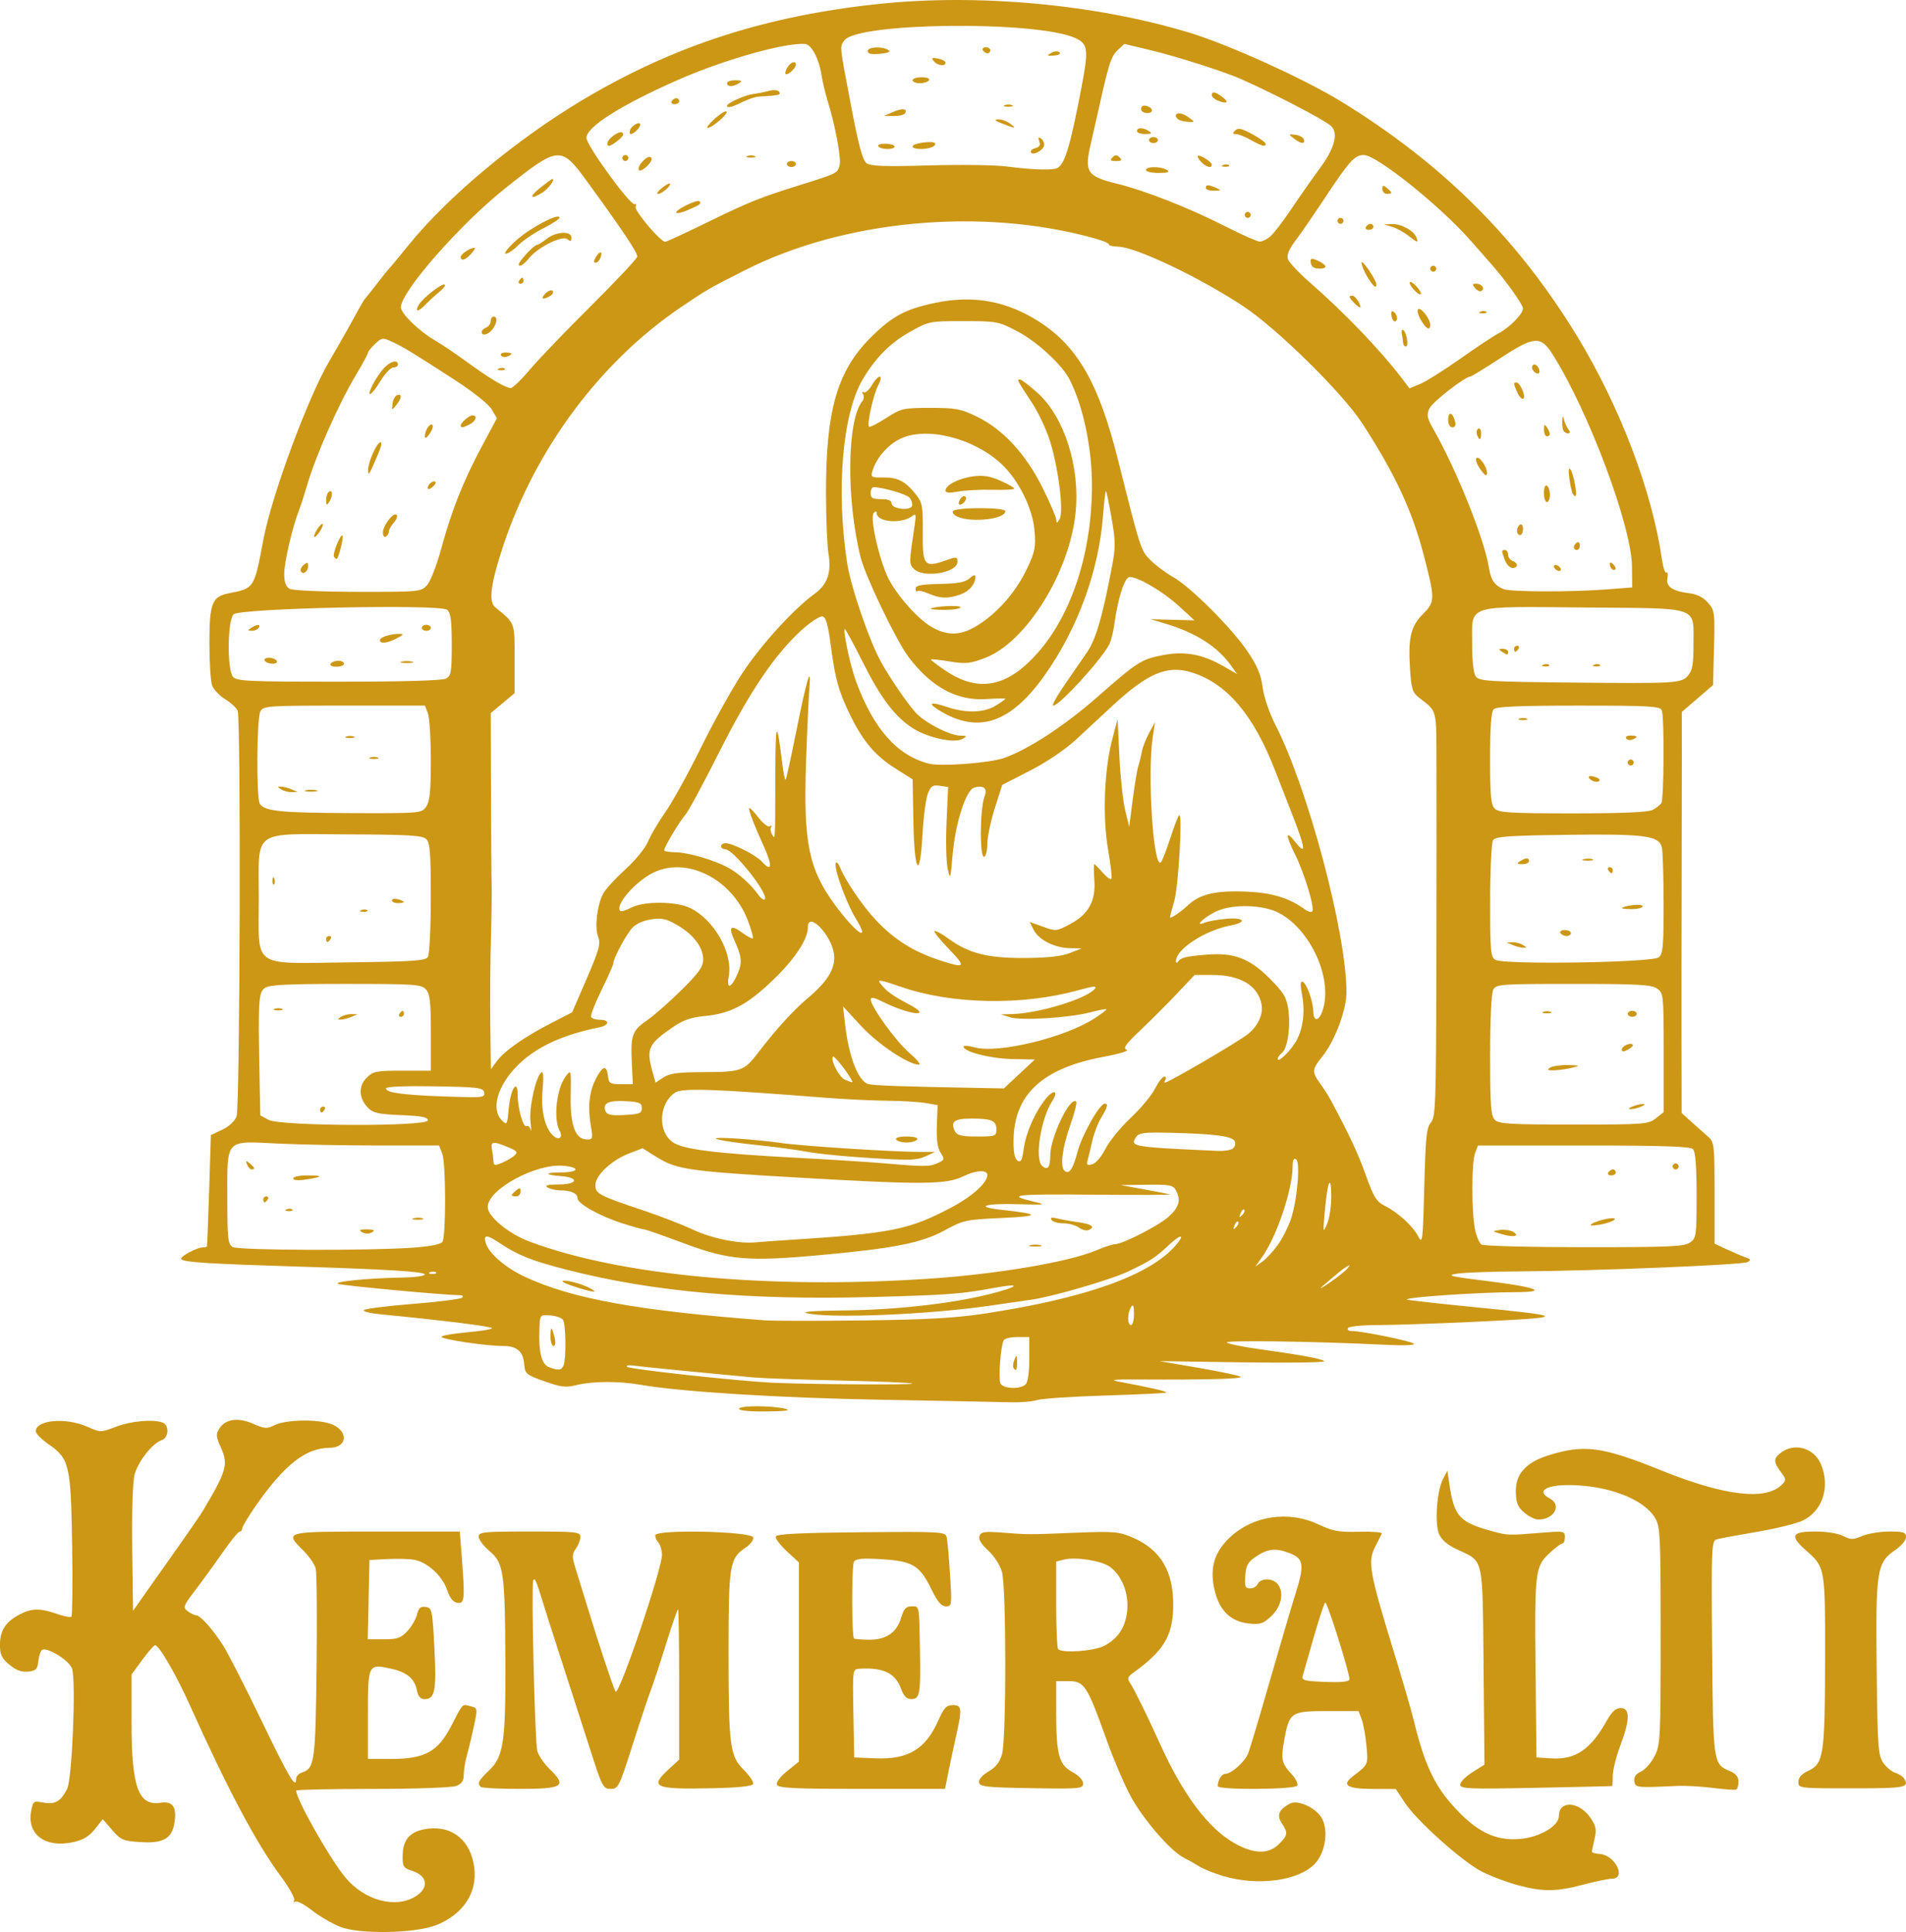 <?xml version="1.0" encoding="UTF-8" standalone="no"?>
<!-- Created with Inkscape (http://www.inkscape.org/) -->

<svg
   width="168.531mm"
   height="170.822mm"
   viewBox="0 0 168.531 170.822"
   version="1.1"
   id="svg1"
   xml:space="preserve"
   xmlns="http://www.w3.org/2000/svg"
   xmlns:svg="http://www.w3.org/2000/svg"><defs
     id="defs1" /><g
     id="layer1"
     transform="translate(983.53,-515.483)"><path
       style="fill:#cc9715;fill-opacity:1"
       d="m -953.467,685.842 c -0.705,-0.284 -1.822,-0.938 -2.483,-1.453 -0.661,-0.515 -1.323,-0.861 -1.472,-0.769 -0.149,0.092 -0.191,0.039 -0.095,-0.117 0.096,-0.156 -0.439,-1.116 -1.191,-2.132 -2.172,-2.939 -4.684,-7.667 -8.04,-15.128 -1.225,-2.724 -2.716,-5.292 -3.073,-5.292 -0.099,0 -0.607,0.582 -1.129,1.292 l -0.949,1.292 v 4.259 c 0,5.725 0.607,7.392 2.579,7.083 1.043,-0.163 1.421,0.362 1.227,1.704 -0.21,1.451 -0.975,1.906 -2.986,1.778 -1.568,-0.1 -1.766,-0.183 -2.531,-1.068 l -0.83,-0.96 -0.707,0.886 c -0.52,0.652 -1.037,0.957 -1.951,1.152 -2.448,0.522 -4.065,-0.694 -3.676,-2.765 0.165,-0.877 0.207,-0.906 1.086,-0.741 1.016,0.191 1.527,-0.101 2.088,-1.192 0.454,-0.883 0.809,-9.682 0.431,-10.678 -0.287,-0.755 -2.321,-1.97 -2.679,-1.6 -0.117,0.121 -0.252,0.577 -0.299,1.014 -0.073,0.672 -0.213,0.806 -0.909,0.874 -0.583,0.057 -1.065,-0.123 -1.654,-0.619 -0.69,-0.581 -0.829,-0.885 -0.822,-1.8 0.01,-1.241 0.523,-2.005 1.78,-2.656 1.033,-0.534 1.797,-0.541 3.246,-0.03 0.623,0.22 1.204,0.329 1.29,0.243 0.086,-0.086 0.115,-2.914 0.064,-6.283 -0.108,-7.098 -0.244,-7.687 -2.056,-8.934 -0.637,-0.438 -1.158,-0.965 -1.158,-1.172 0,-1.004 2.659,-1.238 4.551,-0.401 1.172,0.519 1.185,0.519 2.55,0 1.342,-0.51 3.289,-0.68 4.123,-0.361 0.6,0.23 0.532,1.355 -0.094,1.554 -0.801,0.254 -2.082,1.875 -2.392,3.027 -0.168,0.625 -0.252,3.255 -0.21,6.552 l 0.072,5.508 1.115,-1.587 c 0.613,-0.873 1.923,-2.728 2.91,-4.122 0.988,-1.394 1.967,-2.823 2.176,-3.175 2.072,-3.486 2.235,-4.06 1.571,-5.542 -0.451,-1.007 -0.464,-1.194 -0.121,-1.718 0.543,-0.829 1.658,-0.973 2.992,-0.388 0.997,0.438 1.201,0.45 1.875,0.114 0.951,-0.475 3.637,-0.548 4.891,-0.134 1.66,0.548 1.629,2.13 -0.042,2.14 -2.094,0.013 -3.968,1.48 -6.476,5.069 -0.679,0.972 -1.235,1.895 -1.235,2.051 0,0.156 -0.101,0.283 -0.224,0.283 -0.123,0 -0.808,0.839 -1.521,1.865 -0.714,1.026 -1.805,2.53 -2.424,3.342 -1.047,1.372 -1.094,1.503 -0.661,1.831 0.256,0.194 0.592,0.357 0.747,0.362 0.38,0.011 1.444,1.201 2.389,2.67 0.427,0.664 1.963,3.67 3.414,6.681 2.445,5.074 3.044,6.076 3.044,5.095 0,-0.208 0.238,-0.455 0.529,-0.547 1.101,-0.35 1.184,-0.958 1.279,-9.347 0.05,-4.414 0.016,-8.321 -0.075,-8.684 -0.091,-0.362 -0.578,-1.071 -1.082,-1.575 -1.707,-1.707 -1.762,-1.692 6.453,-1.692 h 7.369 l 0.17,2.183 c 0.295,3.791 0.256,4.217 -0.382,4.119 -0.379,-0.058 -0.669,-0.42 -0.913,-1.143 -0.417,-1.232 -1.732,-2.445 -2.884,-2.66 -0.443,-0.083 -1.52,-0.113 -2.393,-0.068 l -1.587,0.082 -0.074,3.506 -0.074,3.506 h 1.413 c 1.201,0 1.515,-0.109 2.09,-0.728 0.372,-0.4 0.756,-1.063 0.853,-1.472 0.137,-0.579 0.307,-0.726 0.762,-0.661 0.561,0.08 0.594,0.236 0.772,3.629 0.197,3.754 0.051,4.524 -0.864,4.524 -0.371,0 -0.572,-0.23 -0.683,-0.78 -0.205,-1.027 -0.869,-1.593 -2.223,-1.898 -2.099,-0.472 -2.105,-0.459 -2.105,4.019 v 3.951 l 2.051,-0.003 c 2.975,-0.004 4.131,-0.637 5.306,-2.908 1.077,-2.082 0.949,-1.95 1.716,-1.757 0.621,0.156 0.626,0.18 0.312,1.685 -0.175,0.84 -0.453,2.004 -0.616,2.586 -0.164,0.582 -0.298,1.389 -0.299,1.792 -10e-4,0.544 -0.177,0.801 -0.68,0.992 -0.376,0.143 -3.676,0.258 -7.408,0.258 -3.701,0 -6.73,0.065 -6.73,0.143 0,0.773 2.98,6.039 4.352,7.69 1.681,2.023 4.408,2.766 6.182,1.684 1.215,-0.741 1.114,-1.796 -0.215,-2.248 -0.868,-0.295 -0.925,-0.384 -0.902,-1.428 0.031,-1.443 0.728,-2.153 2.284,-2.329 2.18,-0.246 3.754,1.1 4.049,3.461 0.275,2.2 -0.959,4.081 -3.314,5.051 -1.837,0.757 -6.851,0.854 -8.557,0.165 z m 104.072,-3.696 c -0.946,-0.258 -2.345,-0.789 -3.11,-1.18 -1.728,-0.883 -5.748,-4.482 -6.812,-6.097 l -0.794,-1.206 -2.035,-0.006 c -2.264,-0.006 -2.79,-0.334 -1.778,-1.107 1.392,-1.061 1.375,-1.024 1.216,-2.72 -0.083,-0.891 -0.274,-1.943 -0.425,-2.339 l -0.273,-0.719 h -2.779 c -3.215,0 -3.35,0.094 -3.803,2.629 -0.295,1.652 -0.215,1.999 0.683,2.972 0.358,0.388 0.572,0.835 0.475,0.992 -0.219,0.355 -7.025,0.397 -7.025,0.043 0,-0.523 0.337,-1.08 0.654,-1.08 0.543,0 1.746,-1.075 2.038,-1.821 0.149,-0.381 1.025,-3.312 1.946,-6.514 0.921,-3.201 1.92,-6.595 2.219,-7.541 0.805,-2.54 0.745,-3.121 -0.366,-3.585 -1.279,-0.534 -2.035,-0.48 -3.078,0.221 -0.75,0.504 -0.913,0.789 -0.98,1.72 -0.07,0.958 -0.008,1.116 0.435,1.116 0.284,0 0.585,-0.179 0.668,-0.397 0.084,-0.218 0.439,-0.397 0.79,-0.397 1.522,0 1.758,2.001 0.386,3.271 -0.712,0.659 -0.97,0.741 -1.991,0.626 -1.612,-0.182 -2.605,-1.173 -3.017,-3.01 -0.43,-1.92 9.4e-4,-3.337 1.411,-4.641 2.057,-1.902 5.181,-2.343 7.805,-1.102 1.262,0.597 1.787,0.691 3.583,0.644 1.158,-0.031 2.059,0.042 2.004,0.16 -0.056,0.119 -0.329,0.663 -0.607,1.21 -0.647,1.27 -0.474,2.252 1.573,8.928 0.825,2.692 1.659,5.55 1.851,6.35 0.896,3.718 1.765,5.641 3.371,7.464 2.101,2.383 3.819,3.249 6.047,3.047 1.749,-0.159 3.42,-1.148 3.42,-2.026 0,-1.421 1.808,-1.304 2.809,0.181 0.478,0.71 0.537,1.023 0.345,1.849 -0.127,0.547 -0.234,1.057 -0.237,1.135 -0.003,0.077 0.321,0.166 0.721,0.196 1.352,0.103 2.353,2.169 1.058,2.183 -0.327,0.003 -1.48,0.242 -2.562,0.529 -2.38,0.633 -3.583,0.637 -5.839,0.022 z m -14.817,-18.2 c 0,-0.623 -1.994,-6.925 -2.142,-6.77 -0.107,0.112 -0.569,1.514 -1.026,3.114 -0.457,1.601 -0.89,3.113 -0.962,3.361 -0.113,0.388 0.119,0.462 1.669,0.529 1.769,0.077 2.461,0.011 2.461,-0.234 z m -11.132,17.423 c -0.811,-0.243 -1.764,-0.623 -2.117,-0.845 -0.353,-0.222 -0.984,-0.578 -1.404,-0.791 -1.195,-0.608 -3.639,-3.45 -4.729,-5.5 -0.546,-1.027 -1.456,-3.155 -2.022,-4.73 -1.833,-5.099 -2.014,-5.377 -3.508,-5.377 h -1.017 l 10e-4,2.844 c 0.002,3.668 0.25,4.559 1.449,5.204 0.553,0.298 0.931,0.702 0.931,0.995 0,0.466 -0.26,0.49 -4.561,0.421 -3.96,-0.063 -4.572,-0.129 -4.643,-0.502 -0.05,-0.261 0.279,-0.643 0.839,-0.973 0.653,-0.385 1.003,-0.838 1.202,-1.555 0.381,-1.372 0.373,-14.704 -0.01,-16.083 -0.168,-0.605 -0.686,-1.41 -1.224,-1.902 -0.626,-0.574 -0.878,-0.997 -0.766,-1.289 0.141,-0.367 0.463,-0.412 2.085,-0.287 2.296,0.177 2.082,0.177 6.548,-6.2e-4 3.247,-0.129 3.692,-0.09 4.892,0.424 2.53,1.085 3.669,3.04 3.603,6.185 -0.053,2.532 -0.863,3.861 -3.516,5.767 -0.521,0.374 -0.565,0.515 -0.288,0.926 0.366,0.545 1.466,2.785 2.664,5.426 2.006,4.425 4.222,7.388 6.505,8.697 1.739,0.998 3.062,1.033 3.987,0.108 0.79,-0.79 0.816,-0.98 0.245,-1.851 -0.465,-0.71 -0.258,-1.2 0.731,-1.73 0.655,-0.351 2.172,0.307 2.752,1.193 0.69,1.053 0.41,3.125 -0.56,4.137 -1.442,1.505 -5.048,1.989 -8.072,1.084 z m -10.582,-20.352 c 1.261,-0.643 1.923,-1.656 2.068,-3.165 0.144,-1.5 -0.474,-3.052 -1.524,-3.828 -0.741,-0.547 -3.022,-0.907 -4.075,-0.643 l -0.684,0.172 v 3.787 c 0,2.083 0.079,3.867 0.176,3.964 0.366,0.366 3.145,0.168 4.038,-0.287 z m 53.862,12.552 c -1.019,-0.131 -2.447,-0.211 -3.175,-0.177 -3.618,0.169 -3.699,0.16 -3.782,-0.42 -0.053,-0.372 0.135,-0.644 0.585,-0.849 0.365,-0.166 0.906,-0.778 1.203,-1.36 0.514,-1.008 0.54,-1.516 0.539,-10.66 -9.2e-4,-8.955 -0.035,-9.657 -0.502,-10.423 -0.895,-1.468 -3.447,-2.587 -6.477,-2.841 -2.79,-0.233 -4.265,0.37 -2.81,1.148 1.076,0.576 0.368,1.852 -1.026,1.852 -0.292,0 -0.854,-0.277 -1.248,-0.616 -0.575,-0.494 -0.721,-0.857 -0.742,-1.835 -0.034,-1.556 0.888,-2.599 2.839,-3.212 3.208,-1.009 4.768,-0.803 10.03,1.322 5.577,2.253 9.228,2.685 10.653,1.26 0.382,-0.382 0.382,-0.473 0.008,-0.985 -0.752,-1.03 -0.775,-1.294 -0.155,-1.796 1.216,-0.985 2.989,-0.503 3.609,0.98 0.833,1.993 0.14,4.127 -1.614,4.971 -0.556,0.267 -2.389,0.719 -4.075,1.003 -1.685,0.284 -3.278,0.581 -3.54,0.66 -0.448,0.135 -0.471,0.69 -0.397,9.58 0.085,10.261 0.09,10.294 1.593,10.917 0.505,0.209 0.735,0.497 0.735,0.918 0,0.338 -0.089,0.656 -0.198,0.707 -0.109,0.051 -1.032,-0.014 -2.051,-0.145 z m -108.964,-0.094 c -0.318,-0.318 -0.188,-0.573 0.747,-1.461 1.27,-1.206 1.463,-2.492 1.436,-9.578 -0.03,-7.931 -0.147,-8.756 -1.385,-9.796 -0.535,-0.45 -0.974,-1.026 -0.974,-1.28 10e-6,-0.423 0.391,-0.463 4.498,-0.463 4.134,0 4.498,0.038 4.498,0.47 0,0.259 -0.18,0.727 -0.4,1.041 -0.346,0.494 -0.351,0.724 -0.041,1.713 0.197,0.628 0.63,2.035 0.963,3.126 1.045,3.434 2.358,7.401 2.583,7.803 0.279,0.499 4.19,-11.06 4.11,-12.148 -0.031,-0.425 -0.179,-0.896 -0.329,-1.045 -0.149,-0.149 -0.272,-0.429 -0.272,-0.622 0,-0.552 8.563,-0.363 8.666,0.192 0.041,0.218 -0.263,0.621 -0.675,0.895 -1.417,0.943 -1.508,1.499 -1.508,9.159 0,8.401 0.111,9.256 1.358,10.504 0.506,0.506 0.874,1.058 0.818,1.227 -0.069,0.208 -1.25,0.332 -3.652,0.384 -5.087,0.109 -5.547,-0.094 -3.815,-1.681 l 0.926,-0.848 v -6.645 c 0,-3.655 -0.047,-6.645 -0.104,-6.645 -0.057,0 -0.539,1.399 -1.071,3.109 -0.532,1.71 -1.131,3.526 -1.331,4.035 -0.2,0.509 -0.924,2.682 -1.608,4.829 -1.19,3.732 -1.275,3.903 -1.945,3.903 -0.668,0 -0.755,-0.171 -1.861,-3.638 -0.638,-2.001 -1.78,-5.543 -2.537,-7.871 -0.757,-2.328 -1.592,-4.948 -1.855,-5.821 -0.323,-1.072 -0.517,-1.416 -0.599,-1.058 -0.171,0.753 0.151,14.139 0.362,15.015 0.096,0.4 0.594,1.135 1.107,1.632 1.546,1.502 1.181,1.741 -2.661,1.741 -1.799,0 -3.351,-0.079 -3.448,-0.176 z m 26.197,-0.192 c -0.084,-0.218 0.282,-0.708 0.898,-1.203 l 1.039,-0.835 v -8.809 -8.809 l -1.072,-0.992 c -0.59,-0.546 -1.026,-1.13 -0.97,-1.299 0.074,-0.221 2.185,-0.327 7.536,-0.377 6.913,-0.065 7.443,-0.037 7.564,0.397 0.072,0.257 0.211,1.747 0.309,3.311 0.172,2.753 0.161,2.844 -0.367,2.844 -0.4,0 -0.741,-0.401 -1.282,-1.51 -1.029,-2.107 -1.649,-2.484 -4.372,-2.654 -1.739,-0.108 -2.297,-0.058 -2.477,0.226 -0.206,0.324 -0.201,6.577 0.006,6.784 0.045,0.045 0.615,0.093 1.267,0.106 1.542,0.031 2.499,-0.605 2.894,-1.923 0.244,-0.815 0.437,-1.029 0.928,-1.029 0.71,0 0.674,-0.194 0.747,3.969 0.067,3.785 -0.014,4.233 -0.765,4.233 -0.419,0 -0.67,-0.249 -0.905,-0.901 -0.506,-1.4 -1.569,-1.914 -3.69,-1.782 -0.601,0.037 -0.602,0.044 -0.529,3.94 l 0.073,3.903 1.909,0.078 c 2.857,0.116 4.397,-0.811 5.513,-3.319 0.513,-1.152 0.734,-1.389 1.294,-1.389 0.805,0 0.839,0.303 0.3,2.696 -0.207,0.919 -0.513,2.355 -0.68,3.191 l -0.304,1.521 h -7.361 c -6.044,0 -7.387,-0.066 -7.503,-0.368 z m 60.41,-0.006 c 0,-0.227 0.484,-0.719 1.075,-1.092 l 1.075,-0.678 -0.082,-8.69 c -0.093,-9.828 0.043,-9.22 -2.315,-10.325 -0.883,-0.414 -1.409,-0.859 -1.623,-1.376 -0.397,-0.958 -0.193,-3.814 0.345,-4.842 l 0.395,-0.754 0.194,1.299 c 0.412,2.761 0.903,3.28 3.848,4.072 1.306,0.351 1.342,0.352 4.299,0.113 1.962,-0.158 2.051,-0.141 2.051,0.393 0,0.307 -0.102,0.558 -0.228,0.558 -0.125,0 -0.651,0.399 -1.169,0.888 -1.241,1.171 -1.291,1.609 -1.196,10.622 l 0.078,7.408 1.295,0.082 c 2.147,0.136 3.479,-0.764 4.917,-3.323 0.459,-0.817 0.799,-1.124 1.245,-1.124 0.833,0 0.818,1.031 -0.049,3.333 -0.364,0.967 -0.661,2.16 -0.661,2.652 0,0.492 -0.03,0.903 -0.066,0.913 -0.036,0.01 -3.072,0.078 -6.747,0.152 -5.938,0.119 -6.681,0.088 -6.681,-0.279 z m 29.904,-0.245 c 0.004,-0.383 0.288,-0.703 0.86,-0.968 1.372,-0.638 1.484,-1.363 1.501,-9.737 0.017,-8.266 0.018,-8.258 -1.68,-9.754 -1.471,-1.295 -1.293,-1.676 0.782,-1.676 1.014,0 2.048,0.163 2.492,0.392 0.671,0.347 0.868,0.347 1.698,0 0.517,-0.216 1.598,-0.392 2.403,-0.392 1.254,0 1.464,0.071 1.464,0.495 0,0.272 -0.417,0.778 -0.927,1.124 -1.657,1.126 -1.76,1.771 -1.668,10.431 0.073,6.921 0.128,7.73 0.568,8.378 0.268,0.395 0.744,0.798 1.058,0.896 0.314,0.098 0.659,0.311 0.766,0.473 0.553,0.84 0.204,0.909 -4.56,0.909 -4.706,0 -4.762,-0.007 -4.757,-0.572 z m -93.668,-32.983 c 0,-0.305 2.903,-0.305 4.101,0 0.549,0.14 0.041,0.212 -1.654,0.233 -1.476,0.019 -2.447,-0.074 -2.447,-0.233 z m 12.568,-0.803 c -9.042,-0.163 -17.754,-0.706 -21.281,-1.325 -1.89,-0.332 -4.275,-0.321 -5.657,0.027 -0.947,0.238 -1.364,0.19 -2.829,-0.331 -1.635,-0.581 -1.722,-0.656 -1.799,-1.536 -0.098,-1.12 -0.644,-1.587 -1.858,-1.587 -1.543,0 -5.584,-0.609 -5.452,-0.822 0.068,-0.11 1.077,-0.284 2.242,-0.386 1.165,-0.102 2.166,-0.263 2.226,-0.359 0.092,-0.149 -4.271,-0.695 -9.999,-1.251 -0.85,-0.083 -1.445,-0.246 -1.323,-0.364 0.122,-0.117 2.068,-0.36 4.324,-0.54 2.256,-0.179 4.214,-0.428 4.352,-0.551 0.148,-0.133 0.039,-0.224 -0.265,-0.223 -1.22,0.006 -10.342,-0.846 -10.702,-0.999 -0.463,-0.197 2.665,-0.506 5.622,-0.556 1.128,-0.019 2.051,-0.14 2.051,-0.27 0,-0.254 -3.294,-0.459 -11.245,-0.702 -7.673,-0.234 -10.023,-0.381 -10.283,-0.641 -0.214,-0.214 1.37,-1.067 1.981,-1.067 0.128,0 0.253,-0.03 0.277,-0.066 0.025,-0.036 0.114,-2.268 0.198,-4.96 l 0.153,-4.893 1.001,-0.471 c 0.594,-0.279 1.111,-0.76 1.271,-1.181 0.3,-0.789 0.393,-35.086 0.097,-35.857 -0.095,-0.248 -0.587,-0.706 -1.092,-1.019 -0.505,-0.312 -1.029,-0.858 -1.164,-1.213 -0.135,-0.355 -0.245,-2.04 -0.245,-3.744 0,-3.499 0.234,-4.122 1.654,-4.403 2.339,-0.462 2.3,-0.403 3.12,-4.767 0.725,-3.864 3.932,-12.547 5.82,-15.757 0.894,-1.521 1.895,-3.291 2.536,-4.484 0.273,-0.509 0.56,-0.985 0.636,-1.058 0.076,-0.073 0.55,-0.668 1.052,-1.323 0.502,-0.655 0.979,-1.25 1.061,-1.323 0.082,-0.073 0.873,-1.025 1.757,-2.117 3.471,-4.282 9.53,-9.331 15.386,-12.82 8.048,-4.795 16.202,-7.433 26.208,-8.479 8.824,-0.922 19.144,0.036 27.422,2.545 3.482,1.056 10.111,4.06 13.402,6.075 8.938,5.472 15.599,12.092 20.874,20.748 3.798,6.232 6.658,13.762 7.515,19.783 0.099,0.694 0.274,1.204 0.389,1.132 0.115,-0.071 0.155,0.154 0.089,0.501 -0.142,0.744 0.444,1.141 1.964,1.33 0.66,0.082 1.225,0.371 1.627,0.833 0.586,0.673 0.612,0.869 0.529,3.994 l -0.087,3.287 -1.381,1.189 -1.381,1.189 0.004,4.018 c 0.002,2.21 -0.006,7.352 -0.018,11.426 -0.012,4.075 -0.017,10.245 -0.011,13.713 l 0.011,6.304 0.86,0.776 c 0.473,0.427 1.128,1.008 1.455,1.293 0.574,0.499 0.595,0.681 0.595,5.001 v 4.484 l 1.124,0.521 c 0.618,0.286 1.363,0.603 1.654,0.703 0.442,0.152 0.464,0.219 0.132,0.404 -0.445,0.249 -13.824,0.79 -20.272,0.821 -2.311,0.011 -4.738,0.101 -5.393,0.2 -1.028,0.156 -0.638,0.249 2.844,0.678 4.176,0.515 5.262,0.952 2.381,0.957 -3.287,0.006 -9.884,0.454 -9.68,0.658 0.049,0.048 2.767,0.352 6.042,0.674 8.242,0.811 8.235,0.9 -0.09,1.292 -3.321,0.156 -7.152,0.284 -8.514,0.284 -1.365,0 -2.55,0.119 -2.64,0.265 -0.09,0.146 0.052,0.264 0.315,0.263 0.897,-0.003 5.24,0.88 5.506,1.119 0.158,0.143 -0.908,0.18 -2.646,0.094 -6.113,-0.304 -14.277,-0.415 -13.891,-0.189 0.218,0.128 1.409,0.373 2.646,0.546 4.035,0.564 5.842,0.898 5.97,1.104 0.069,0.111 -3.181,0.154 -7.222,0.096 l -7.347,-0.107 3.497,0.601 c 1.924,0.331 3.581,0.684 3.682,0.786 0.184,0.184 -3.144,0.272 -8.899,0.236 -2.364,-0.015 -2.773,0.03 -1.835,0.2 2.527,0.46 4.255,0.857 4.157,0.955 -0.056,0.056 -2.476,0.174 -5.379,0.261 -2.902,0.088 -5.622,0.27 -6.044,0.404 -0.422,0.135 -1.493,0.223 -2.381,0.196 -0.888,-0.027 -6.019,-0.128 -11.404,-0.225 z m 12.779,-1.366 c 0.189,-0.189 0.318,-1.099 0.318,-2.249 v -1.931 h -1.043 c -0.574,0 -1.121,0.127 -1.217,0.283 -0.256,0.414 -0.483,3.317 -0.297,3.801 0.191,0.498 1.77,0.567 2.239,0.097 z m -1.089,-1.468 c -0.063,-0.109 -0.019,-0.437 0.098,-0.728 0.186,-0.462 0.215,-0.437 0.231,0.198 0.018,0.718 -0.105,0.917 -0.33,0.529 z m -8.938,1.407 c -0.074,-0.074 -2.926,-0.196 -6.338,-0.272 -3.412,-0.075 -6.858,-0.197 -7.659,-0.27 -4.002,-0.365 -10.009,-0.957 -10.685,-1.053 -0.42,-0.059 -0.658,-0.009 -0.529,0.112 0.223,0.21 9.736,1.252 12.802,1.402 3.01,0.148 12.538,0.21 12.409,0.081 z m -30.826,-1.627 c 0.23,-0.6 0.191,-3.622 -0.052,-4.005 -0.113,-0.177 -0.617,-0.356 -1.12,-0.397 -0.913,-0.074 -0.916,-0.072 -0.969,1.116 -0.091,2.044 0.177,3.187 0.807,3.441 0.851,0.343 1.157,0.308 1.334,-0.155 z m -1.162,-2.536 c 0,-0.963 0.116,-0.929 0.365,0.11 0.104,0.432 0.065,0.728 -0.095,0.728 -0.148,0 -0.27,-0.377 -0.27,-0.838 z m 51.59,-2.006 c -0.003,-0.738 -0.07,-0.891 -0.261,-0.595 -0.337,0.521 -0.337,1.587 0,1.587 0.146,0 0.263,-0.446 0.261,-0.992 z m -13.066,-0.044 c 8.832,-1.355 14.458,-3.368 16.734,-5.985 0.896,-1.031 0.515,-1.077 -0.568,-0.068 -1.238,1.153 -1.601,1.389 -3.597,2.342 -1.569,0.749 -6.8,2.271 -8.627,2.511 -0.437,0.057 -1.984,0.281 -3.44,0.498 -5.472,0.815 -14.418,1.186 -16.404,0.681 -0.481,-0.122 0.775,-0.214 3.183,-0.233 4.542,-0.036 9.52,-0.583 12.891,-1.416 2.735,-0.676 3.085,-1.059 0.529,-0.58 -2.874,0.539 -4.084,0.63 -10.782,0.806 -10.983,0.289 -19.376,-0.459 -26.988,-2.406 -3.087,-0.789 -4.335,-1.283 -5.906,-2.335 -1.209,-0.81 -1.519,-0.808 -1.26,0.011 0.283,0.893 1.749,2.15 3.418,2.931 4.165,1.948 9.954,3.002 21.209,3.859 0.728,0.055 4.657,0.059 8.731,0.009 5.73,-0.071 8.194,-0.212 10.874,-0.624 z m -36.208,-2.297 c -0.691,-0.213 -1.257,-0.452 -1.257,-0.532 0,-0.22 1.631,0.176 2.381,0.579 0.85,0.456 0.458,0.44 -1.124,-0.047 z m 68.142,-1.665 c 0.26,-0.322 0.248,-0.351 -0.067,-0.161 -0.372,0.225 -0.708,0.497 -2.128,1.723 -0.364,0.314 -0.09,0.18 0.607,-0.298 0.698,-0.478 1.412,-1.047 1.587,-1.264 z m -37.023,0.901 c 6.091,-0.406 12.453,-1.489 14.894,-2.535 0.656,-0.281 1.356,-0.511 1.556,-0.511 0.694,0 3.964,-1.681 4.819,-2.478 0.896,-0.835 1.049,-1.437 0.586,-2.302 -0.241,-0.45 -0.554,-0.508 -2.58,-0.483 l -2.306,0.029 1.984,0.362 c 1.091,0.199 2.163,0.406 2.381,0.459 0.218,0.054 -2.877,0.067 -6.879,0.029 -6.968,-0.066 -7.7,0.028 -5.027,0.646 1.032,0.238 0.829,0.264 -1.53,0.195 -2.966,-0.088 -3.894,0.23 -1.45,0.497 3.459,0.377 3.467,0.565 0.033,0.721 -3.187,0.145 -3.423,0.195 -5.027,1.074 -2.063,1.131 -4.452,1.609 -11.033,2.208 -6.462,0.589 -8.087,0.445 -12.152,-1.076 -1.769,-0.662 -3.324,-1.203 -3.456,-1.203 -0.132,0 -0.994,-0.241 -1.915,-0.535 -2.015,-0.644 -3.95,-1.734 -3.95,-2.226 0,-0.425 -0.571,-0.677 -1.543,-0.683 -0.388,-0.002 -0.885,-0.119 -1.103,-0.261 -0.284,-0.183 0.006,-0.258 1.014,-0.261 1.673,-0.005 1.812,-0.61 0.169,-0.736 -1.461,-0.112 -1.496,-0.326 -0.052,-0.326 1.638,0 1.833,-0.447 0.257,-0.59 -2.428,-0.221 -6.68,2.098 -6.68,3.643 0,0.836 1.838,2.36 3.683,3.054 7.993,3.006 21.151,4.232 35.308,3.289 z m 8.965,-2.964 c 0.255,-0.067 0.671,-0.067 0.926,0 0.255,0.067 0.046,0.121 -0.463,0.121 -0.509,0 -0.718,-0.054 -0.463,-0.121 z m 4.304,-1.567 c -0.276,-0.202 -0.889,-0.367 -1.362,-0.367 -0.473,0 -0.944,-0.136 -1.047,-0.303 -0.132,-0.213 0.02,-0.251 0.514,-0.127 0.386,0.097 1.237,0.249 1.892,0.339 1.175,0.161 1.515,0.439 0.849,0.695 -0.188,0.072 -0.568,-0.034 -0.844,-0.236 z m -50.143,-2.849 c 0,-0.055 0.179,-0.248 0.397,-0.429 0.325,-0.27 0.397,-0.252 0.397,0.1 0,0.236 -0.179,0.429 -0.397,0.429 -0.218,0 -0.397,-0.045 -0.397,-0.1 z m -6.686,6.819 c -0.088,-0.088 -0.316,-0.097 -0.507,-0.021 -0.211,0.085 -0.148,0.147 0.16,0.16 0.279,0.011 0.435,-0.051 0.347,-0.139 z m 74.406,-2.39 c 0.411,-0.562 0.942,-1.599 1.18,-2.304 0.571,-1.692 0.86,-5.061 0.457,-5.31 -0.198,-0.123 -0.3,0.083 -0.3,0.607 0,2.049 -1.396,6.215 -2.694,8.037 l -0.595,0.836 0.603,-0.422 c 0.332,-0.232 0.939,-0.882 1.35,-1.444 z m -76.508,0.21 c 1.579,-0.112 2.534,-0.298 2.671,-0.521 0.322,-0.522 0.31,-6.953 -0.015,-7.789 l -0.283,-0.728 h -5.35 c -2.943,0 -6.95,-0.077 -8.907,-0.171 -4.715,-0.226 -4.465,-0.495 -4.465,4.807 0,3.596 0.054,4.1 0.463,4.339 0.516,0.301 11.879,0.345 15.885,0.062 z m -4.465,-1.385 c -0.271,-0.172 -0.175,-0.237 0.355,-0.24 0.79,-0.004 0.932,0.125 0.373,0.34 -0.195,0.075 -0.523,0.03 -0.728,-0.1 z m 4.593,-1.221 c 0.257,-0.067 0.615,-0.063 0.794,0.01 0.179,0.072 -0.032,0.127 -0.468,0.122 -0.437,-0.005 -0.583,-0.065 -0.326,-0.132 z m -11.233,-0.791 c 0.191,-0.076 0.419,-0.067 0.507,0.021 0.088,0.088 -0.068,0.15 -0.347,0.139 -0.308,-0.013 -0.371,-0.075 -0.16,-0.16 z m -2.067,-0.878 c 0,-0.146 0.126,-0.265 0.28,-0.265 0.154,0 0.207,0.119 0.117,0.265 -0.09,0.146 -0.216,0.265 -0.28,0.265 -0.064,0 -0.117,-0.119 -0.117,-0.265 z m 2.646,-1.849 c 0,-0.147 0.556,-0.268 1.235,-0.268 1.469,0 1.431,0.127 -0.11,0.363 -0.696,0.107 -1.124,0.07 -1.124,-0.096 z m -4.079,-1.231 c -0.139,-0.363 -0.101,-0.38 0.236,-0.1 0.459,0.381 0.507,0.534 0.167,0.534 -0.13,0 -0.311,-0.195 -0.403,-0.434 z m 127.58,6.902 c 0.561,-0.393 0.588,-0.586 0.588,-4.18 0,-2.578 -0.1,-3.869 -0.318,-4.086 -0.235,-0.235 -2.747,-0.318 -9.664,-0.318 h -9.346 l -0.258,0.679 c -0.313,0.823 -0.32,5.097 -0.012,6.696 0.123,0.636 0.386,1.259 0.584,1.385 0.198,0.126 4.293,0.23 9.099,0.232 7.485,0.003 8.823,-0.055 9.327,-0.408 z m -16.61,-0.738 c -0.908,-0.273 -0.912,-0.281 -0.205,-0.375 0.396,-0.053 0.918,0.014 1.158,0.149 0.69,0.386 0.068,0.534 -0.953,0.226 z m 7.938,-0.921 c 0.607,-0.381 2.305,-0.688 1.984,-0.359 -0.146,0.15 -0.741,0.347 -1.323,0.44 -0.708,0.112 -0.927,0.086 -0.661,-0.081 z m 1.455,-4.543 c 0.09,-0.146 0.276,-0.265 0.412,-0.265 0.137,0 0.249,0.119 0.249,0.265 0,0.146 -0.186,0.265 -0.412,0.265 -0.227,0 -0.339,-0.119 -0.249,-0.265 z m 5.689,-0.529 c 0,-0.146 0.119,-0.265 0.265,-0.265 0.146,0 0.265,0.119 0.265,0.265 0,0.146 -0.119,0.265 -0.265,0.265 -0.146,0 -0.265,-0.119 -0.265,-0.265 z m -78.184,6.501 c 9.142,-0.583 10.695,-0.897 14.504,-2.928 1.773,-0.945 3.082,-2.139 3.089,-2.817 0.005,-0.481 -1.004,-0.435 -2.086,0.095 -1.551,0.76 -3.525,0.777 -14.714,0.13 -9.558,-0.553 -10.673,-0.713 -12.402,-1.787 l -1.289,-0.801 -1.19,0.455 c -1.538,0.587 -2.978,1.938 -2.978,2.794 0,0.769 0.297,0.927 4.191,2.23 1.514,0.506 3.499,1.274 4.412,1.705 1.662,0.785 4.061,1.275 5.552,1.133 0.437,-0.042 1.746,-0.136 2.91,-0.21 z m 56.809,-10.386 c 0.413,-0.456 0.455,-1.642 0.484,-13.719 0.017,-7.271 0.022,-15.334 0.01,-17.919 -0.023,-5.087 0.096,-4.641 -1.579,-5.955 -0.541,-0.425 -0.651,-0.786 -0.761,-2.506 -0.178,-2.777 0.061,-3.781 1.164,-4.884 1.058,-1.058 1.059,-1.311 0.033,-5.239 -1.029,-3.939 -2.546,-7.177 -5.454,-11.642 -1.747,-2.683 -7.565,-8.395 -10.537,-10.346 -3.853,-2.53 -9.388,-5.167 -10.972,-5.227 -0.531,-0.02 -0.92,-0.111 -0.865,-0.202 0.055,-0.091 -0.582,-0.352 -1.416,-0.581 -9.852,-2.705 -21.965,-1.585 -30.714,2.839 -3.224,1.63 -3.375,1.717 -5.674,3.27 -7.161,4.837 -12.904,12.547 -15.76,21.159 -1.087,3.278 -1.298,4.901 -0.701,5.388 1.783,1.456 1.724,1.298 1.724,4.568 v 3.033 l -1.056,0.882 -1.056,0.882 0.02,6.879 c 0.011,3.784 0.038,7.474 0.06,8.202 0.022,0.728 -0.007,2.93 -0.065,4.895 -0.058,1.965 -0.083,5.358 -0.055,7.541 l 0.051,3.969 0.546,-0.733 c 0.678,-0.909 2.448,-2.142 4.824,-3.362 l 1.816,-0.932 1.286,-2.978 c 1.106,-2.562 1.247,-3.08 1.009,-3.704 -0.318,-0.833 -0.093,-2.769 0.44,-3.801 0.199,-0.386 1.078,-1.349 1.953,-2.14 0.897,-0.812 1.778,-1.892 2.021,-2.478 0.237,-0.571 0.933,-1.753 1.548,-2.626 0.615,-0.873 2.026,-3.433 3.137,-5.689 1.111,-2.256 2.764,-5.227 3.674,-6.602 1.657,-2.505 4.511,-5.638 6.364,-6.986 1.156,-0.841 1.511,-1.883 1.227,-3.603 -0.109,-0.658 -0.205,-2.96 -0.214,-5.115 -0.03,-7.49 0.977,-11.007 4.01,-14.003 1.874,-1.852 3.04,-2.47 5.692,-3.018 3.374,-0.698 6.343,-0.144 9.205,1.716 3.362,2.185 5.223,5.448 6.889,12.08 2.024,8.054 2.042,8.109 2.894,8.963 0.454,0.454 1.351,1.124 1.995,1.488 1.564,0.884 5.172,4.489 6.589,6.582 0.86,1.271 1.19,2.055 1.336,3.175 0.112,0.861 0.592,2.267 1.139,3.34 2.889,5.66 6.274,18.41 6.274,23.627 0,1.55 -1.03,4.297 -2.12,5.654 -0.947,1.179 -0.961,1.355 -0.195,2.425 0.327,0.457 0.755,1.13 0.95,1.496 1.659,3.109 2.392,4.682 3.084,6.618 0.682,1.91 0.932,2.314 1.659,2.679 1.182,0.593 2.502,1.801 2.974,2.721 0.366,0.714 0.404,0.396 0.527,-4.405 0.112,-4.389 0.201,-5.25 0.585,-5.674 z m -8.81,6.434 c -0.028,-2.01 -0.345,-1.167 -0.584,1.552 -0.157,1.788 -0.149,1.821 0.222,0.962 0.211,-0.49 0.374,-1.621 0.362,-2.514 z m -8.23,2.338 c -0.082,-0.082 -0.229,0.065 -0.329,0.326 -0.144,0.377 -0.113,0.407 0.148,0.148 0.181,-0.179 0.262,-0.393 0.181,-0.474 z m 0.529,-1.058 c -0.082,-0.082 -0.229,0.065 -0.329,0.326 -0.144,0.377 -0.113,0.407 0.148,0.148 0.181,-0.179 0.262,-0.393 0.181,-0.474 z m -14.735,-5.117 c 0.396,-1.514 1.955,-4.267 2.417,-4.268 0.32,-8.3e-4 0.231,0.34 -0.332,1.263 -0.291,0.477 -0.652,1.429 -0.802,2.117 -0.151,0.687 -0.334,1.448 -0.407,1.691 -0.103,0.34 -0.007,0.408 0.419,0.296 0.315,-0.082 0.82,-0.671 1.172,-1.367 0.341,-0.672 1.341,-1.9 2.222,-2.727 0.881,-0.827 1.849,-1.988 2.151,-2.58 0.302,-0.591 0.672,-1.075 0.823,-1.075 0.151,0 0.201,0.119 0.111,0.265 -0.09,0.146 -0.113,0.265 -0.052,0.265 0.311,0 6.517,-3.628 7.348,-4.296 0.889,-0.714 1.372,-1.775 1.2,-2.636 -0.336,-1.68 -1.883,-2.594 -4.393,-2.594 h -1.52 l -1.556,1.645 c -0.856,0.905 -2.309,2.359 -3.229,3.231 -1.331,1.262 -1.581,1.618 -1.224,1.743 0.247,0.086 -0.668,0.365 -2.032,0.619 -5.431,1.01 -7.937,3.334 -7.975,7.397 -0.01,1.064 0.103,1.626 0.359,1.785 0.295,0.184 0.408,-0.029 0.537,-1.016 0.185,-1.413 0.986,-3.248 1.93,-4.424 0.725,-0.903 1.197,-0.764 0.596,0.175 -1.027,1.605 -1.572,5.168 -0.879,5.743 0.484,0.401 0.703,0.113 0.703,-0.926 0,-1.603 1.772,-5.293 2.292,-4.773 0.089,0.089 -0.152,1.048 -0.536,2.13 -0.674,1.899 -0.894,3.584 -0.516,3.962 0.409,0.409 0.765,-0.091 1.171,-1.646 z m -49.788,0.32 c 0.322,-0.289 0.233,-0.403 -0.587,-0.745 -1.298,-0.543 -1.53,-0.511 -1.399,0.191 0.061,0.327 0.12,0.801 0.131,1.053 0.017,0.396 0.117,0.416 0.747,0.15 0.4,-0.169 0.899,-0.461 1.108,-0.649 z m 37.426,0.668 c 0.616,-0.281 0.632,-0.338 0.258,-0.908 -0.277,-0.423 -0.379,-1.158 -0.334,-2.411 l 0.065,-1.802 -1.039,-0.184 c -0.571,-0.101 -2.11,-0.194 -3.42,-0.206 -1.31,-0.012 -3.81,-0.134 -5.556,-0.272 -9.841,-0.776 -12.55,-0.868 -13.19,-0.448 -1.44,0.944 -1.568,3.421 -0.226,4.377 0.905,0.644 3.706,0.999 10.897,1.381 2.986,0.159 6.501,0.381 7.811,0.495 3.558,0.309 4.017,0.307 4.733,-0.02 z m -7.115,-0.524 c -1.746,-0.121 -3.77,-0.339 -4.498,-0.484 -0.728,-0.146 -2.573,-0.395 -4.101,-0.555 -3.868,-0.404 -5.318,-0.8 -2.249,-0.615 1.31,0.079 3.155,0.26 4.101,0.401 1.754,0.263 9.908,0.787 12.303,0.792 l 1.323,0.002 -0.794,0.365 c -0.879,0.404 -1.471,0.413 -6.085,0.094 z m 3.44,-1.558 c -0.099,-0.16 0.267,-0.265 0.926,-0.265 0.659,0 1.025,0.105 0.926,0.265 -0.09,0.146 -0.507,0.265 -0.926,0.265 -0.419,0 -0.836,-0.119 -0.926,-0.265 z m 29.738,0.816 c 0.203,-0.129 0.3,-0.415 0.215,-0.636 -0.181,-0.472 -1.712,-0.68 -5.709,-0.776 -2.339,-0.056 -2.786,6.9e-4 -3.033,0.385 -0.545,0.846 -0.4,0.87 7.232,1.219 0.509,0.023 1.092,-0.063 1.295,-0.192 z m -59.503,-1.609 c -0.56,-1.046 -0.26,-3.72 0.536,-4.772 0.493,-0.652 0.494,-0.649 0.45,1.728 -0.048,2.613 0.417,3.836 1.459,3.836 0.481,0 0.513,-0.109 0.335,-1.124 -0.299,-1.706 -0.165,-3.071 0.412,-4.203 0.615,-1.205 0.973,-1.302 1.089,-0.295 0.076,0.658 0.184,0.728 1.141,0.728 h 1.057 l -0.088,-1.902 c -0.113,-2.446 0.028,-2.833 1.365,-3.756 0.609,-0.42 1.97,-1.618 3.025,-2.663 1.543,-1.527 1.918,-2.056 1.918,-2.702 0,-1.073 -0.836,-2.187 -2.273,-3.029 -0.979,-0.574 -1.376,-0.662 -2.328,-0.519 -0.685,0.103 -1.359,0.408 -1.67,0.757 -0.565,0.632 -1.666,2.688 -1.666,3.109 0,0.143 -0.476,1.223 -1.057,2.4 -0.581,1.178 -0.991,2.248 -0.91,2.379 0.081,0.131 0.437,0.238 0.793,0.238 0.879,0 0.819,0.484 -0.082,0.666 -3.246,0.655 -5.587,1.744 -7.195,3.346 -1.803,1.797 -2.402,3.879 -1.404,4.882 0.441,0.443 0.469,0.395 0.598,-1.028 0.157,-1.746 0.791,-2.734 0.793,-1.238 0.002,1.208 0.496,2.948 0.787,2.768 0.127,-0.078 0.286,0.068 0.354,0.324 0.068,0.256 0.063,-0.081 -0.01,-0.75 -0.136,-1.239 0.496,-4.037 0.98,-4.336 0.156,-0.096 0.192,0.489 0.095,1.532 -0.166,1.777 0.17,3.316 0.88,4.026 0.526,0.526 0.964,0.243 0.62,-0.4 z m 38.628,-0.105 c 0,-0.774 -0.425,-0.954 -2.249,-0.954 -1.482,0 -1.842,0.286 -1.411,1.124 0.19,0.369 0.587,0.463 1.949,0.463 1.628,0 1.71,-0.031 1.71,-0.633 z m -50.271,-0.796 c 0,-0.283 -0.559,-0.392 -2.374,-0.463 -1.946,-0.076 -2.468,-0.188 -2.897,-0.622 -0.836,-0.847 -0.897,-1.926 -0.152,-2.671 0.583,-0.583 0.847,-0.636 3.162,-0.636 h 2.526 v -3.353 c 0,-2.748 -0.079,-3.44 -0.438,-3.836 -0.402,-0.444 -0.982,-0.484 -7.093,-0.484 -5.263,0 -6.761,0.077 -7.158,0.368 -0.55,0.402 -0.592,1.115 -0.458,7.892 l 0.066,3.365 0.728,0.395 c 1.047,0.568 14.089,0.61 14.089,0.045 z m -9.525,-0.952 c 0,-0.146 0.126,-0.265 0.28,-0.265 0.154,0 0.207,0.119 0.117,0.265 -0.09,0.146 -0.216,0.265 -0.28,0.265 -0.064,0 -0.117,-0.119 -0.117,-0.265 z m 1.852,-8.202 c 0.218,-0.141 0.635,-0.25 0.926,-0.242 l 0.529,0.015 -0.529,0.227 c -0.291,0.125 -0.708,0.234 -0.926,0.242 -0.353,0.013 -0.353,-0.014 0,-0.242 z m 5.159,-0.265 c 0.09,-0.146 0.216,-0.265 0.28,-0.265 0.064,0 0.117,0.119 0.117,0.265 0,0.146 -0.126,0.265 -0.28,0.265 -0.154,0 -0.207,-0.119 -0.117,-0.265 z m -11.046,-0.44 c 0.182,-0.073 0.48,-0.073 0.661,0 0.182,0.073 0.033,0.133 -0.331,0.133 -0.364,0 -0.513,-0.06 -0.331,-0.133 z m 122.136,9.681 0.697,-0.548 v -5.257 c 0,-5.133 -0.014,-5.267 -0.588,-5.669 -0.495,-0.347 -1.663,-0.412 -7.399,-0.412 -6.463,0 -6.825,0.026 -7.085,0.512 -0.163,0.304 -0.274,2.661 -0.274,5.802 0,4.456 0.066,5.356 0.416,5.706 0.356,0.356 1.365,0.416 6.976,0.416 6.236,0 6.594,-0.027 7.257,-0.548 z m -2.081,-1.039 c 0.291,-0.125 0.708,-0.227 0.926,-0.227 0.25,0 0.201,0.084 -0.132,0.227 -0.291,0.125 -0.708,0.227 -0.926,0.227 -0.25,0 -0.201,-0.084 0.132,-0.227 z m -7.276,-3.44 c 0.218,-0.141 0.933,-0.244 1.587,-0.229 1.086,0.025 1.121,0.045 0.397,0.229 -0.437,0.111 -1.151,0.214 -1.587,0.229 -0.604,0.021 -0.699,-0.034 -0.397,-0.229 z m 6.35,-1.587 c 0,-0.321 0.742,-0.67 0.96,-0.452 0.079,0.079 -0.105,0.276 -0.408,0.439 -0.383,0.205 -0.552,0.209 -0.552,0.013 z m 0.529,-3.176 c 0,-0.146 0.179,-0.265 0.397,-0.265 0.218,0 0.397,0.119 0.397,0.265 0,0.146 -0.179,0.265 -0.397,0.265 -0.218,0 -0.397,-0.119 -0.397,-0.265 z m -7.474,-0.175 c 0.182,-0.073 0.48,-0.073 0.661,0 0.182,0.073 0.033,0.133 -0.331,0.133 -0.364,0 -0.513,-0.06 -0.331,-0.133 z m -79.706,8.51 c 0,-0.454 -0.203,-0.541 -1.427,-0.61 -1.517,-0.086 -2.053,0.175 -1.786,0.871 0.13,0.34 0.479,0.412 1.689,0.349 1.322,-0.069 1.525,-0.15 1.525,-0.609 z m -13.941,-1.389 c -0.08,-0.415 -0.538,-0.471 -4.385,-0.536 -2.677,-0.045 -4.296,0.025 -4.296,0.186 0,0.423 1.894,0.635 6.832,0.762 1.718,0.044 1.928,-0.003 1.849,-0.413 z m 47.324,-1.628 1.369,-1.277 -2.03,-0.043 c -1.92,-0.041 -4.279,-0.648 -4.279,-1.101 0,-0.114 0.446,-0.084 0.992,0.068 2.081,0.577 8.051,-0.878 10.645,-2.595 0.59,-0.391 1.041,-0.743 1.002,-0.782 -0.04,-0.04 -0.694,0.09 -1.455,0.287 -1.878,0.487 -6.106,0.743 -7.083,0.428 l -0.794,-0.256 0.975,-0.023 c 2.361,-0.055 6.59,-1.344 7.328,-2.234 0.233,-0.28 -0.113,-0.25 -1.485,0.13 -4.928,1.367 -11.2,1.246 -15.638,-0.302 -1.774,-0.619 -2.136,-0.681 -1.852,-0.318 0.556,0.71 1.05,1.074 2.47,1.822 2.341,1.232 0.162,1.024 -2.315,-0.221 -0.671,-0.338 -0.992,-0.396 -0.992,-0.181 0,0.63 2.223,3.711 3.413,4.732 0.669,0.574 1.055,1.044 0.857,1.045 -0.923,0.004 -3.63,-1.804 -5.118,-3.419 l -1.601,-1.738 0.181,1.587 c 0.331,2.901 1.19,5.084 2.081,5.291 0.539,0.125 2.964,0.21 9.447,0.331 l 2.514,0.047 z m -27.838,-0.163 c 3.244,-0.006 3.517,-0.107 4.773,-1.761 1.423,-1.874 3.152,-3.78 4.285,-4.72 1.836,-1.525 2.557,-2.72 2.39,-3.964 -0.227,-1.696 -2.309,-3.833 -2.309,-2.371 0,1.076 -1.144,2.807 -3.099,4.688 -2.263,2.178 -3.743,2.956 -6.029,3.169 -1.168,0.109 -1.895,0.358 -2.753,0.943 -2.236,1.527 -2.426,1.931 -1.864,3.954 l 0.275,0.99 0.705,-0.461 c 0.561,-0.367 1.3,-0.462 3.626,-0.467 z m 12.952,0.601 c -0.423,-0.749 -1.493,-2.078 -1.592,-1.979 -0.264,0.264 0.548,1.845 1.053,2.049 0.757,0.306 0.752,0.306 0.539,-0.07 z m 39.301,-3.241 c 0.654,-1.069 0.874,-2.643 0.582,-4.179 -0.166,-0.876 -0.154,-1.239 0.04,-1.175 0.364,0.121 0.932,1.702 0.958,2.663 0.027,1.016 0.593,0.782 0.895,-0.371 0.828,-3.159 -1.738,-7.855 -4.75,-8.692 -1.626,-0.452 -3.695,-0.35 -4.849,0.239 -1.091,0.557 -1.839,1.328 -0.911,0.94 0.279,-0.116 1.132,-0.271 1.895,-0.342 1.615,-0.152 1.922,0.306 0.397,0.591 -2.248,0.42 -4.839,2.112 -4.825,3.15 0.003,0.189 0.074,0.2 0.198,0.03 0.255,-0.348 0.681,-0.449 2.517,-0.6 2.392,-0.197 3.779,0.321 5.526,2.062 1.257,1.253 1.528,1.692 1.684,2.728 0.231,1.539 -0.042,3.47 -0.549,3.891 -0.211,0.175 -0.384,0.422 -0.384,0.548 0,0.367 1.044,-0.617 1.575,-1.485 z m -49.294,-6.137 c 0.394,-0.942 0.336,-1.437 -0.347,-2.946 -0.518,-1.146 -0.278,-1.343 0.729,-0.598 0.446,0.33 0.864,0.547 0.928,0.483 0.064,-0.064 -0.136,-0.778 -0.445,-1.586 -1.409,-3.681 -5.449,-5.693 -8.404,-4.186 -1.608,0.82 -3.36,2.877 -2.868,3.368 0.072,0.072 0.514,-0.066 0.981,-0.307 1.116,-0.577 3.923,-0.563 5.166,0.027 2.149,1.02 3.833,3.993 3.442,6.077 -0.226,1.204 0.258,1.008 0.818,-0.332 z m 18.671,-2.085 c -0.786,-0.811 -1.369,-1.534 -1.296,-1.607 0.073,-0.073 0.628,0.227 1.234,0.666 1.812,1.313 3.456,1.729 6.752,1.711 1.983,-0.011 3.248,-0.148 3.969,-0.431 l 1.058,-0.415 -1.018,-0.019 c -1.363,-0.025 -2.757,-0.721 -3.214,-1.605 l -0.373,-0.721 1.183,0.425 c 1.154,0.415 1.213,0.409 2.413,-0.236 1.628,-0.875 2.268,-2.049 2.129,-3.902 -0.057,-0.764 -0.059,-1.389 -0.004,-1.389 0.055,0 0.382,0.327 0.727,0.728 0.344,0.4 0.694,0.66 0.776,0.578 0.083,-0.082 -0.039,-1.213 -0.27,-2.514 -0.512,-2.876 -0.365,-7.063 0.343,-9.772 l 0.484,-1.852 0.16,3.307 c 0.088,1.819 0.319,3.962 0.513,4.763 l 0.354,1.455 0.307,-2.381 c 0.169,-1.31 0.392,-2.648 0.496,-2.974 0.104,-0.326 0.246,-0.907 0.315,-1.291 0.07,-0.384 0.361,-1.129 0.647,-1.656 l 0.52,-0.958 -0.201,1.323 c -0.501,3.294 0.059,11.789 0.729,11.066 0.111,-0.12 0.472,-1.051 0.802,-2.07 0.33,-1.019 0.686,-1.95 0.79,-2.071 0.336,-0.386 -0.037,6.257 -0.427,7.609 -0.207,0.718 -0.376,1.347 -0.376,1.398 0,0.19 0.946,-0.441 1.62,-1.078 1.021,-0.967 2.462,-1.298 5.147,-1.182 2.287,0.099 3.765,0.552 5.193,1.592 0.248,0.18 0.525,0.254 0.616,0.163 0.258,-0.258 -0.672,-3.355 -1.523,-5.068 -0.838,-1.687 -0.837,-2.177 0.001,-1.112 0.685,0.871 0.868,0.855 0.6,-0.052 -0.234,-0.793 -0.38,-1.18 -2.377,-6.292 -1.895,-4.853 -4.21,-7.59 -7.258,-8.584 -2.23,-0.727 -3.965,-0.003 -7.184,2.996 -0.87,0.811 -2.296,2.134 -3.17,2.94 -0.934,0.863 -2.597,1.983 -4.041,2.722 l -2.454,1.256 -0.655,2.064 c -0.36,1.135 -0.655,2.527 -0.655,3.093 0,0.566 -0.119,1.103 -0.265,1.193 -0.431,0.267 -0.419,-4.188 0.014,-5.329 0.272,-0.716 -0.05,-1.003 -0.891,-0.792 -0.757,0.19 -1.699,3.143 -1.952,6.121 -0.173,2.03 -0.19,2.073 -0.419,1.058 -0.131,-0.582 -0.175,-2.445 -0.098,-4.139 l 0.141,-3.081 -0.741,-0.109 c -0.625,-0.092 -0.79,0.017 -1.056,0.7 -0.174,0.445 -0.388,2.094 -0.476,3.665 -0.231,4.118 -0.723,3.305 -0.805,-1.329 l -0.064,-3.605 -1.534,-0.97 c -1.765,-1.116 -2.839,-2.375 -3.944,-4.625 -1.055,-2.147 -1.37,-3.263 -1.756,-6.216 -0.247,-1.889 -0.43,-2.531 -0.741,-2.591 -0.227,-0.044 -1.028,0.473 -1.78,1.149 -2.393,2.152 -4.653,5.487 -7.34,10.833 -1.39,2.765 -2.74,5.265 -3.001,5.556 -0.512,0.571 -1.869,2.845 -1.869,3.132 0,0.096 0.446,0.177 0.992,0.179 1.095,0.004 3.463,0.699 4.696,1.377 0.902,0.496 2.011,1.498 2.618,2.364 0.227,0.324 0.488,0.513 0.581,0.42 0.41,-0.41 -2.763,-4.43 -3.497,-4.43 -0.2,0 -0.363,-0.119 -0.363,-0.265 0,-0.146 0.18,-0.265 0.4,-0.265 0.618,0 2.671,1.033 3.188,1.605 0.936,1.034 0.99,0.411 0.128,-1.472 -0.783,-1.712 -1.327,-3.139 -1.232,-3.233 0.06,-0.06 0.432,0.315 0.826,0.832 0.395,0.517 0.842,0.864 0.994,0.77 0.152,-0.094 0.206,-0.057 0.12,0.081 -0.086,0.139 -0.046,0.425 0.087,0.636 0.291,0.46 0.268,0.881 0.288,-5.437 0.014,-4.651 0.126,-4.803 0.612,-0.838 0.104,0.849 0.238,1.495 0.297,1.436 0.059,-0.059 0.463,-1.885 0.897,-4.057 0.955,-4.783 1.394,-6.263 1.21,-4.081 -0.068,0.8 -0.203,3.777 -0.3,6.615 -0.244,7.093 0.237,9.447 2.575,12.618 1.857,2.518 3.166,3.378 1.836,1.207 -0.852,-1.391 -1.96,-4.452 -1.783,-4.923 0.062,-0.166 0.245,0.028 0.405,0.432 0.442,1.111 1.979,3.368 3.12,4.582 1.634,1.739 3.309,2.797 5.647,3.569 2.29,0.755 2.399,0.632 0.85,-0.966 z m -46.088,0.681 c 0.138,-0.218 0.252,-2.561 0.255,-5.207 0.003,-3.937 -0.068,-4.882 -0.395,-5.209 -0.333,-0.333 -1.491,-0.403 -6.973,-0.423 -8.567,-0.032 -7.842,-0.557 -7.842,5.68 0,6.261 -0.744,5.736 7.992,5.634 5.619,-0.066 6.753,-0.143 6.963,-0.475 z m -9.002,-1.588 c 0,-0.146 0.126,-0.265 0.28,-0.265 0.154,0 0.207,0.119 0.117,0.265 -0.09,0.146 -0.216,0.265 -0.28,0.265 -0.064,0 -0.117,-0.119 -0.117,-0.265 z m 3.125,-2.562 c 0.191,-0.076 0.419,-0.067 0.507,0.021 0.088,0.088 -0.068,0.15 -0.347,0.139 -0.308,-0.013 -0.371,-0.075 -0.16,-0.16 z m 2.695,-0.853 c 0,-0.132 0.238,-0.178 0.529,-0.101 0.291,0.076 0.529,0.184 0.529,0.24 0,0.056 -0.238,0.101 -0.529,0.101 -0.291,0 -0.529,-0.108 -0.529,-0.24 z m -10.562,-1.767 c 0.013,-0.308 0.075,-0.371 0.16,-0.16 0.076,0.191 0.067,0.419 -0.021,0.507 -0.088,0.088 -0.15,-0.068 -0.139,-0.347 z m 122.573,6.803 c 0.374,-0.311 0.436,-0.992 0.433,-4.763 -0.002,-2.42 -0.075,-4.667 -0.163,-4.993 -0.269,-1.004 -1.548,-1.169 -8.376,-1.078 -5.243,0.07 -6.336,0.15 -6.544,0.481 -0.138,0.218 -0.252,2.623 -0.255,5.345 -0.004,4.432 0.044,4.977 0.459,5.228 0.736,0.446 13.885,0.245 14.446,-0.221 z m -12.924,-1.092 -0.529,-0.227 0.529,-0.015 c 0.291,-0.008 0.708,0.101 0.926,0.242 0.353,0.228 0.353,0.255 0,0.242 -0.218,-0.008 -0.635,-0.117 -0.926,-0.242 z m 4.233,-1.058 c -0.09,-0.146 0.082,-0.265 0.381,-0.265 0.3,0 0.545,0.119 0.545,0.265 0,0.146 -0.172,0.265 -0.381,0.265 -0.21,0 -0.455,-0.119 -0.545,-0.265 z m 5.446,-2.211 c 0.298,-0.255 1.83,-0.392 1.83,-0.164 0,0.142 -0.437,0.258 -0.97,0.258 -0.534,0 -0.921,-0.042 -0.86,-0.094 z m -1.213,-3.345 c -0.09,-0.146 -0.037,-0.265 0.117,-0.265 0.154,0 0.28,0.119 0.28,0.265 0,0.146 -0.052,0.265 -0.117,0.265 -0.064,0 -0.19,-0.119 -0.28,-0.265 z m -7.805,-0.794 c 0.513,-0.332 0.794,-0.332 0.794,0 0,0.146 -0.268,0.263 -0.595,0.261 -0.481,-0.003 -0.519,-0.053 -0.198,-0.261 z m 5.627,-0.183 c 0.257,-0.067 0.615,-0.063 0.794,0.01 0.179,0.072 -0.032,0.127 -0.468,0.122 -0.437,-0.005 -0.583,-0.065 -0.326,-0.132 z m -102.348,-4.638 c 0.322,-0.46 0.412,-1.348 0.412,-4.084 0,-1.923 -0.116,-3.801 -0.258,-4.174 l -0.258,-0.679 h -7.141 c -6.789,0 -7.154,0.025 -7.415,0.512 -0.323,0.604 -0.365,7.666 -0.049,8.165 0.419,0.66 1.813,0.803 8.028,0.826 6.19,0.022 6.274,0.015 6.681,-0.565 z M -958.668,585.28 c -0.353,-0.228 -0.353,-0.255 0,-0.242 0.218,0.008 0.635,0.117 0.926,0.242 l 0.529,0.227 -0.529,0.015 c -0.291,0.008 -0.708,-0.101 -0.926,-0.242 z m 2.183,0.082 c 0.255,-0.067 0.671,-0.067 0.926,0 0.255,0.067 0.046,0.121 -0.463,0.121 -0.509,0 -0.718,-0.054 -0.463,-0.121 z m 5.689,-2.903 c 0.182,-0.073 0.48,-0.073 0.661,0 0.182,0.073 0.033,0.133 -0.331,0.133 -0.364,0 -0.513,-0.06 -0.331,-0.133 z m -2.117,-1.852 c 0.182,-0.073 0.48,-0.073 0.661,0 0.182,0.073 0.033,0.133 -0.331,0.133 -0.364,0 -0.513,-0.06 -0.331,-0.133 z m 115.508,6.486 c 0.318,-0.167 0.665,-0.435 0.772,-0.595 0.234,-0.35 0.271,-7.611 0.042,-8.207 -0.141,-0.367 -1.039,-0.419 -7.355,-0.419 -5.243,0 -7.281,0.086 -7.512,0.318 -0.219,0.219 -0.318,1.566 -0.318,4.347 0,3.31 0.074,4.103 0.416,4.445 0.355,0.355 1.358,0.416 6.897,0.416 4.372,0 6.669,-0.099 7.059,-0.304 z m -5.38,-2.609 c -0.511,-0.316 -0.248,-0.504 0.384,-0.274 0.281,0.102 0.395,0.258 0.252,0.346 -0.143,0.088 -0.429,0.056 -0.636,-0.072 z m 3.18,-1.584 c 0,-0.146 0.119,-0.265 0.265,-0.265 0.146,0 0.265,0.119 0.265,0.265 0,0.146 -0.119,0.265 -0.265,0.265 -0.146,0 -0.265,-0.119 -0.265,-0.265 z m -0.139,-2.128 c -0.086,-0.139 0.089,-0.253 0.388,-0.253 0.639,0 0.703,0.147 0.156,0.357 -0.214,0.082 -0.459,0.035 -0.545,-0.104 z m -9.452,-1.751 c 0.182,-0.073 0.48,-0.073 0.661,0 0.182,0.073 0.033,0.133 -0.331,0.133 -0.364,0 -0.513,-0.06 -0.331,-0.133 z m -45.574,3.485 c 2.124,-0.731 5.352,-2.836 8.248,-5.379 3.569,-3.134 3.914,-3.354 5.82,-3.721 1.93,-0.371 3.513,-0.078 5.375,0.996 l 1.186,0.684 -0.565,-0.789 c -1.179,-1.646 -3.13,-2.887 -5.776,-3.673 l -1.323,-0.393 1.945,0.051 1.945,0.051 -1.38,-1.268 c -1.372,-1.261 -3.585,-2.569 -4.346,-2.569 -0.434,0 -1.039,1.844 -1.344,4.101 -0.099,0.728 -0.304,1.561 -0.456,1.852 -0.736,1.405 -4.411,5.424 -4.96,5.424 -0.145,0 0.291,-0.804 0.969,-1.786 0.678,-0.982 1.589,-2.307 2.024,-2.944 0.778,-1.139 1.342,-3.068 2.185,-7.483 0.343,-1.794 0.341,-2.293 -0.017,-4.346 -0.222,-1.276 -0.445,-2.36 -0.495,-2.41 -0.05,-0.05 -0.171,0.945 -0.268,2.211 -0.369,4.804 -2.2,9.845 -5.064,13.942 -3.033,4.339 -5.911,5.35 -9.337,3.283 -1.171,-0.706 -0.908,-0.863 0.593,-0.354 1.669,0.567 3.272,0.526 4.315,-0.11 0.473,-0.288 0.86,-0.561 0.86,-0.607 0,-0.045 -0.764,-0.034 -1.698,0.025 -2.596,0.165 -4.852,-1.059 -6.864,-3.724 -1.078,-1.428 -3.808,-7.103 -4.232,-8.795 -1.286,-5.138 -1.213,-12.151 0.143,-13.813 0.143,-0.176 0.172,-0.462 0.064,-0.636 -0.111,-0.179 -0.084,-0.248 0.061,-0.158 0.141,0.087 0.464,-0.192 0.717,-0.621 0.605,-1.024 1.093,-1.011 0.563,0.015 -0.438,0.848 -1.011,3.443 -0.805,3.649 0.068,0.068 0.75,-0.279 1.516,-0.77 1.333,-0.855 1.501,-0.894 3.913,-0.894 2.248,0 2.691,0.084 4.108,0.775 2.307,1.126 4.3,3.279 5.785,6.249 0.675,1.35 1.23,2.643 1.235,2.875 0.006,0.341 0.062,0.327 0.295,-0.074 0.382,-0.657 -0.122,-4.621 -0.89,-7.002 -0.313,-0.97 -0.998,-2.419 -1.522,-3.219 -1.381,-2.108 -1.385,-2.117 -1.11,-2.117 0.138,0 0.838,0.528 1.556,1.172 2.384,2.144 3.785,6.544 3.376,10.602 -0.534,5.296 -4.378,11.467 -8.001,12.846 -1.324,0.504 -1.718,0.544 -3.104,0.317 -0.873,-0.143 -1.628,-0.225 -1.679,-0.182 -0.05,0.043 0.554,0.507 1.343,1.03 2.896,1.923 5.42,1.415 8.104,-1.629 2.982,-3.382 4.746,-8.77 4.784,-14.609 0.022,-3.403 -0.75,-7.125 -1.983,-9.558 -0.649,-1.281 -2.905,-3.357 -4.617,-4.251 -1.664,-0.868 -1.818,-0.897 -4.762,-0.897 -3.021,0 -3.055,0.007 -4.789,0.983 -1.698,0.956 -2.998,2.272 -4.123,4.176 -1.796,3.038 -2.367,9.852 -1.364,16.272 0.337,2.157 2.018,7.018 3.046,8.812 0.893,1.557 2.143,3.381 2.972,4.338 0.76,0.877 3.034,2.061 3.98,2.072 0.614,0.007 0.63,0.034 0.182,0.295 -0.689,0.401 -3.035,-0.102 -4.349,-0.932 -1.602,-1.011 -2.868,-2.68 -4.485,-5.914 -0.817,-1.634 -1.523,-2.934 -1.568,-2.889 -0.168,0.168 0.496,3.264 0.989,4.609 1.547,4.219 3.659,6.606 6.468,7.308 1.067,0.267 5.323,-0.054 6.615,-0.498 z m 60.523,-7.321 c 0.36,-0.424 0.461,-1.023 0.455,-2.699 -0.013,-3.456 0.736,-3.198 -9.558,-3.288 -10.716,-0.094 -10.012,-0.319 -10.012,3.207 0,1.551 0.122,2.621 0.331,2.903 0.295,0.398 1.199,0.454 8.401,0.525 9.43,0.092 9.774,0.071 10.385,-0.648 z m -12.816,-0.932 c 0.191,-0.076 0.419,-0.067 0.507,0.021 0.088,0.088 -0.068,0.15 -0.347,0.139 -0.308,-0.013 -0.371,-0.075 -0.16,-0.16 z m 4.498,0 c 0.191,-0.076 0.419,-0.067 0.507,0.021 0.088,0.088 -0.068,0.15 -0.347,0.139 -0.308,-0.013 -0.371,-0.075 -0.16,-0.16 z m -8.152,-1.142 c -0.339,-0.219 -0.33,-0.257 0.066,-0.261 0.255,-0.002 0.463,0.115 0.463,0.261 0,0.323 -0.03,0.323 -0.529,0 z m 1.058,-0.265 c 0,-0.146 0.126,-0.265 0.28,-0.265 0.154,0 0.207,0.119 0.117,0.265 -0.09,0.146 -0.216,0.265 -0.28,0.265 -0.064,0 -0.117,-0.119 -0.117,-0.265 z m -94.439,2.637 c 0.455,-0.244 0.512,-0.576 0.512,-3.01 0,-2.127 -0.09,-2.811 -0.403,-3.07 -0.63,-0.523 -18.344,-0.148 -18.891,0.4 -0.536,0.536 -0.579,4.885 -0.054,5.517 0.325,0.391 1.312,0.438 9.344,0.438 5.685,0 9.169,-0.101 9.493,-0.274 z m -10.204,-1.314 c 0.09,-0.146 0.395,-0.265 0.677,-0.265 0.282,0 0.514,0.119 0.514,0.265 0,0.146 -0.305,0.265 -0.677,0.265 -0.384,0 -0.606,-0.115 -0.514,-0.265 z m -5.821,-0.265 c -0.09,-0.146 0.075,-0.265 0.366,-0.265 0.291,0 0.603,0.119 0.693,0.265 0.09,0.146 -0.075,0.265 -0.366,0.265 -0.291,0 -0.603,-0.119 -0.693,-0.265 z m 12.105,0.082 c 0.255,-0.067 0.671,-0.067 0.926,0 0.255,0.067 0.046,0.121 -0.463,0.121 -0.509,0 -0.718,-0.054 -0.463,-0.121 z m -1.918,-1.903 c 0,-0.26 0.905,-0.552 1.72,-0.555 0.426,-0.002 0.381,0.075 -0.229,0.393 -0.85,0.443 -1.491,0.513 -1.491,0.162 z m -11.377,-1.089 c 0.518,-0.335 0.868,-0.335 0.661,0 -0.09,0.146 -0.365,0.263 -0.611,0.261 -0.386,-0.003 -0.393,-0.04 -0.051,-0.261 z m 15.081,0 c 0,-0.146 0.179,-0.265 0.397,-0.265 0.218,0 0.397,0.119 0.397,0.265 0,0.146 -0.179,0.265 -0.397,0.265 -0.218,0 -0.397,-0.119 -0.397,-0.265 z m 49.26,-0.295 c 1.74,-1.117 3.306,-2.937 4.258,-4.951 0.696,-1.472 0.775,-1.878 0.656,-3.357 -0.155,-1.928 -1.397,-4.445 -2.89,-5.853 -2.462,-2.324 -6.679,-3.38 -8.99,-2.252 -1.12,0.547 -2.113,1.703 -2.457,2.861 -0.156,0.526 -0.078,0.57 0.994,0.554 1.265,-0.019 1.949,0.345 2.882,1.533 0.54,0.688 0.603,1.045 0.582,3.336 -0.027,2.932 0.138,3.132 2.029,2.465 0.966,-0.341 1.037,-0.332 1.037,0.126 0,0.97 -3.009,1.466 -3.841,0.633 -0.448,-0.448 -0.447,-0.516 0.065,-3.926 0.133,-0.887 0.098,-1.011 -0.215,-0.764 -0.934,0.734 -3.152,0.553 -3.152,-0.257 0,-0.176 -0.091,-0.184 -0.255,-0.02 -0.408,0.408 0.595,4.642 1.441,6.085 0.987,1.685 2.665,3.479 3.828,4.094 1.394,0.737 2.542,0.651 4.029,-0.304 z m -4.258,-1.39 c 0.256,-0.225 2.624,-0.347 2.624,-0.135 0,0.128 -0.615,0.232 -1.367,0.232 -0.752,0 -1.317,-0.044 -1.257,-0.097 z m -0.198,-1.346 c -0.461,-0.2 -0.907,-0.295 -0.992,-0.21 -0.085,0.085 -0.154,-0.014 -0.153,-0.22 9.5e-4,-0.289 0.492,-0.385 2.137,-0.419 1.613,-0.033 2.26,-0.156 2.645,-0.504 0.325,-0.294 0.509,-0.344 0.509,-0.137 0,0.665 -0.544,1.3 -1.357,1.583 -1.086,0.378 -1.756,0.356 -2.788,-0.093 z m 2.607,-6.773 c -0.337,-0.135 -0.538,-0.366 -0.447,-0.512 0.22,-0.356 4.632,-0.352 4.632,0.004 0,0.686 -2.871,1.035 -4.184,0.508 z m 0.111,-1.419 c 0.088,-0.23 0.277,-0.419 0.419,-0.419 0.348,0 0.13,0.601 -0.266,0.733 -0.193,0.064 -0.252,-0.057 -0.154,-0.314 z m -1.219,-0.907 c 0,-0.487 1.152,-1.086 2.424,-1.26 0.904,-0.124 1.502,-0.03 2.43,0.38 0.677,0.3 1.231,0.615 1.231,0.701 0,0.086 -0.863,0.133 -1.918,0.104 -1.055,-0.029 -2.424,0.043 -3.043,0.158 -0.773,0.145 -1.124,0.119 -1.124,-0.083 z m -45.846,8.36 c 0.306,-0.332 0.862,-1.758 1.257,-3.219 0.911,-3.371 1.964,-6.024 3.609,-9.089 l 1.316,-2.452 -0.468,-0.791 c -0.269,-0.456 -1.648,-1.555 -3.253,-2.593 -3.85,-2.49 -4.507,-2.89 -5.529,-3.367 -0.85,-0.396 -0.92,-0.388 -1.521,0.176 -0.347,0.326 -0.63,0.678 -0.63,0.783 0,0.105 -0.454,0.948 -1.009,1.872 -1.578,2.629 -3.596,7.177 -4.385,9.883 -0.255,0.873 -0.576,1.866 -0.714,2.206 -0.543,1.335 -1.3,4.585 -1.3,5.581 0,0.721 0.145,1.135 0.463,1.32 0.273,0.159 2.746,0.273 6.039,0.278 5.449,0.008 5.589,-0.006 6.125,-0.587 z m -11.151,-1.222 c -0.081,-0.131 0.03,-0.386 0.246,-0.566 0.32,-0.266 0.394,-0.25 0.394,0.087 0,0.494 -0.432,0.817 -0.64,0.479 z m 2.928,-1.294 c -0.148,-0.24 0.577,-2.049 0.751,-1.875 0.133,0.133 -0.356,2.076 -0.523,2.076 -0.057,0 -0.16,-0.09 -0.229,-0.201 z m -1.759,-1.814 c 0,-0.146 0.175,-0.496 0.388,-0.778 0.214,-0.282 0.388,-0.395 0.388,-0.249 0,0.146 -0.175,0.496 -0.388,0.778 -0.214,0.282 -0.388,0.395 -0.388,0.249 z m 6.085,-0.321 c 0,-0.629 0.936,-1.841 1.21,-1.568 0.109,0.108 -1.7e-4,0.415 -0.242,0.682 -0.242,0.267 -0.439,0.618 -0.439,0.78 0,0.162 -0.119,0.368 -0.265,0.458 -0.146,0.09 -0.265,-0.068 -0.265,-0.352 z m -5.023,-2.874 c -0.002,-0.319 0.115,-0.653 0.261,-0.743 0.337,-0.208 0.337,0.405 0,0.926 -0.209,0.323 -0.257,0.288 -0.261,-0.183 z m 8.992,-1.092 c 0,-0.32 0.502,-0.693 0.685,-0.509 0.067,0.067 -0.06,0.272 -0.282,0.456 -0.251,0.209 -0.403,0.229 -0.403,0.053 z m -5.281,-1.56 c -0.012,-0.674 0.779,-2.456 1.09,-2.456 0.212,0 0.072,0.44 -0.67,2.117 -0.327,0.738 -0.412,0.807 -0.42,0.34 z m 5.021,-2.993 c 0.006,-0.536 0.458,-1.207 0.67,-0.994 0.096,0.096 -0.017,0.446 -0.25,0.779 -0.273,0.39 -0.422,0.467 -0.42,0.216 z m 3.171,-0.938 c 0,-0.26 0.742,-0.907 1.039,-0.907 0.465,0 0.322,0.49 -0.228,0.784 -0.577,0.309 -0.811,0.344 -0.811,0.123 z m -6.027,-1.945 c 0.041,-0.352 0.223,-0.69 0.405,-0.75 0.45,-0.148 0.416,0.255 -0.074,0.877 -0.392,0.497 -0.402,0.493 -0.331,-0.127 z m -1.754,-1.674 c 0.239,-0.473 0.68,-1.128 0.979,-1.455 0.562,-0.615 1.246,-0.796 1.246,-0.331 0,0.146 -0.183,0.265 -0.407,0.265 -0.224,0 -0.73,0.532 -1.124,1.182 -0.828,1.365 -1.338,1.614 -0.693,0.339 z m 109.116,18.098 2.249,-0.172 -0.02,-1.852 c -0.039,-3.573 -3.803,-13.645 -6.995,-18.719 -1.077,-1.712 -1.625,-1.674 -4.694,0.331 -1.337,0.873 -2.5,1.587 -2.585,1.587 -0.472,0 -3.377,2.259 -3.636,2.828 -0.259,0.568 -0.21,0.841 0.317,1.766 2.094,3.68 4.552,9.806 4.95,12.335 0.167,1.06 0.505,1.556 1.277,1.869 0.634,0.257 5.929,0.273 9.137,0.027 z m -4.63,-1.892 c -0.09,-0.146 -0.044,-0.265 0.101,-0.265 0.146,0 0.338,0.119 0.428,0.265 0.09,0.146 0.044,0.265 -0.101,0.265 -0.146,0 -0.338,-0.119 -0.428,-0.265 z m 5.071,0.088 c -0.097,-0.097 -0.176,-0.299 -0.176,-0.45 0,-0.166 0.123,-0.15 0.313,0.04 0.172,0.172 0.252,0.375 0.176,0.45 -0.075,0.075 -0.216,0.057 -0.313,-0.04 z m -9.443,-0.767 c -0.321,-0.845 -0.321,-0.909 0.007,-0.909 0.146,0 0.265,0.182 0.265,0.405 0,0.223 0.179,0.474 0.397,0.557 0.517,0.198 0.512,0.625 -0.006,0.625 -0.222,0 -0.52,-0.305 -0.661,-0.679 z m 6.092,-1.158 c 0,-0.137 0.119,-0.323 0.265,-0.412 0.146,-0.09 0.265,0.022 0.265,0.249 0,0.227 -0.119,0.412 -0.265,0.412 -0.146,0 -0.265,-0.112 -0.265,-0.249 z m -5.027,-1.455 c 0,-0.21 0.119,-0.455 0.265,-0.545 0.146,-0.09 0.265,0.082 0.265,0.381 0,0.3 -0.119,0.545 -0.265,0.545 -0.146,0 -0.265,-0.172 -0.265,-0.381 z m 2.381,-3.339 c 0,-0.472 0.11,-0.741 0.265,-0.646 0.146,0.09 0.265,0.454 0.265,0.809 0,0.355 -0.119,0.646 -0.265,0.646 -0.146,0 -0.265,-0.364 -0.265,-0.809 z m 2.539,0.057 c -0.076,-0.123 -0.21,-0.748 -0.297,-1.389 -0.192,-1.409 0.244,-0.883 0.514,0.621 0.17,0.945 0.083,1.254 -0.217,0.769 z m -8.257,-2.298 c -0.522,-0.796 -0.268,-1.237 0.289,-0.502 0.374,0.494 0.533,1.171 0.276,1.171 -0.069,0 -0.324,-0.301 -0.565,-0.67 z m -0.195,-2.894 c -0.082,-0.214 -0.035,-0.459 0.104,-0.545 0.139,-0.086 0.253,0.089 0.253,0.388 0,0.639 -0.147,0.703 -0.357,0.156 z m 5.917,-0.471 c 0.003,-0.481 0.053,-0.519 0.261,-0.198 0.332,0.513 0.332,0.794 0,0.794 -0.146,0 -0.263,-0.268 -0.261,-0.595 z m 1.76,0.154 c -0.097,-0.097 -0.163,-0.484 -0.146,-0.86 0.025,-0.55 0.056,-0.58 0.161,-0.154 0.071,0.291 0.251,0.678 0.399,0.86 0.279,0.344 -0.087,0.481 -0.414,0.154 z m -10.231,-1.03 c 0,-0.763 0.392,-0.669 0.605,0.144 0.091,0.348 0.01,0.533 -0.233,0.533 -0.223,0 -0.372,-0.272 -0.372,-0.677 z m 6.124,-2.386 c -0.362,-0.795 -0.372,-0.905 -0.081,-0.905 0.322,0 0.856,1.279 0.6,1.437 -0.119,0.073 -0.352,-0.166 -0.519,-0.532 z m 1.461,-1.875 c -0.253,-0.253 -0.218,-0.617 0.06,-0.617 0.13,0 0.305,0.179 0.389,0.397 0.155,0.403 -0.127,0.542 -0.448,0.22 z m -55.205,11.162 c -0.258,-0.31 -2.386,-0.932 -3.193,-0.932 -0.138,0 -0.252,0.238 -0.252,0.529 0,0.428 0.176,0.529 0.926,0.529 0.629,0 0.926,0.122 0.926,0.38 0,0.497 1.684,0.686 1.808,0.202 0.048,-0.189 -0.049,-0.508 -0.216,-0.709 z m -33.589,-11.316 c 0.766,-0.909 3.219,-3.467 5.45,-5.682 2.232,-2.216 4.057,-4.163 4.057,-4.327 0,-0.384 -1.303,-2.333 -4.453,-6.659 -2.297,-3.155 -2.492,-3.138 -7.227,0.63 -3.987,3.173 -9.222,9.141 -9.222,10.514 0,0.558 1.606,2.114 3.043,2.949 0.582,0.338 1.877,1.212 2.878,1.943 1.902,1.388 3.26,2.199 3.777,2.254 0.168,0.018 0.931,-0.712 1.697,-1.621 z m -2.713,-0.115 c 0.191,-0.076 0.419,-0.067 0.507,0.021 0.088,0.088 -0.068,0.15 -0.347,0.139 -0.308,-0.013 -0.371,-0.075 -0.16,-0.16 z m 0.175,-1.154 c -0.086,-0.139 0.089,-0.253 0.388,-0.253 0.639,0 0.703,0.147 0.156,0.357 -0.214,0.082 -0.459,0.035 -0.545,-0.104 z m -1.713,-2.077 c 0,-0.13 0.179,-0.305 0.397,-0.389 0.218,-0.084 0.397,-0.335 0.397,-0.557 0,-0.223 0.119,-0.405 0.265,-0.405 0.368,0 0.316,0.572 -0.104,1.124 -0.371,0.488 -0.955,0.627 -0.955,0.227 z m -5.578,-2.368 c 0.319,-0.595 2.119,-2.001 2.313,-1.807 0.077,0.077 -0.13,0.357 -0.459,0.622 -0.33,0.265 -0.861,0.75 -1.18,1.077 -0.703,0.721 -1.03,0.773 -0.674,0.107 z m 11.204,-1.018 c 0.246,-0.246 0.536,-0.359 0.644,-0.25 0.108,0.108 0.022,0.308 -0.192,0.443 -0.644,0.407 -0.93,0.285 -0.452,-0.193 z m -2.318,-1.14 c 0.09,-0.146 0.216,-0.265 0.28,-0.265 0.064,0 0.117,0.119 0.117,0.265 0,0.146 -0.126,0.265 -0.28,0.265 -0.154,0 -0.207,-0.119 -0.117,-0.265 z m 0.158,-1.786 c 0.534,-0.696 1.254,-1.389 1.443,-1.389 0.092,0 0.47,-0.238 0.84,-0.529 0.833,-0.655 2.189,-0.717 2.189,-0.1 0,0.331 -0.082,0.361 -0.358,0.132 -0.447,-0.371 -2.635,0.722 -3.404,1.7 -0.281,0.357 -0.635,0.649 -0.788,0.649 -0.165,0 -0.133,-0.189 0.077,-0.463 z m 6.643,-0.319 c 0.365,-0.585 0.622,-0.512 0.384,0.109 -0.086,0.225 -0.28,0.408 -0.432,0.408 -0.174,0 -0.157,-0.19 0.048,-0.517 z m -11.96,-0.003 c 0,-0.25 0.837,-0.803 1.214,-0.803 0.105,0 -0.025,0.238 -0.288,0.529 -0.513,0.567 -0.926,0.689 -0.926,0.274 z m 4.897,-1.453 c 1.234,-1.117 3.835,-2.482 3.835,-2.013 0,0.12 -0.654,0.549 -1.454,0.954 -0.799,0.404 -1.782,1.07 -2.183,1.479 -0.401,0.409 -0.903,0.747 -1.115,0.751 -0.212,0.004 0.2,-0.523 0.917,-1.172 z m 2.115,-4.642 c 0.549,-0.437 1.038,-0.794 1.086,-0.794 0.284,0 -0.304,0.827 -0.835,1.175 -1.104,0.723 -1.289,0.443 -0.252,-0.381 z m 81.378,15.094 c 1.443,-1.017 2.954,-2.02 3.358,-2.229 0.969,-0.501 2.179,-1.726 2.179,-2.205 0,-0.343 -1.544,-2.503 -2.815,-3.939 -0.271,-0.306 -1.087,-1.234 -1.815,-2.063 -2.701,-3.076 -8.307,-7.568 -9.444,-7.568 -0.811,0 -1.286,0.525 -3.472,3.836 -0.961,1.455 -2.121,3.139 -2.578,3.742 -0.564,0.744 -0.778,1.264 -0.666,1.618 0.091,0.287 0.966,1.219 1.945,2.073 3.002,2.617 6.229,5.973 8.074,8.397 l 0.738,0.97 0.936,-0.391 c 0.515,-0.215 2.116,-1.223 3.559,-2.24 z m -5.066,-1.402 c -0.011,-0.182 -0.06,-0.54 -0.109,-0.795 -0.049,-0.255 0.006,-0.406 0.121,-0.335 0.302,0.186 0.508,1.46 0.236,1.46 -0.125,0 -0.237,-0.149 -0.248,-0.331 z m 1.557,-2.046 c -0.246,-0.432 -0.343,-0.85 -0.217,-0.929 0.264,-0.163 1.061,0.873 1.061,1.38 0,0.573 -0.375,0.372 -0.844,-0.452 z m -2.402,0.1 c -0.106,-0.106 -0.193,-0.375 -0.193,-0.599 0,-0.298 0.078,-0.327 0.294,-0.111 0.162,0.162 0.249,0.431 0.193,0.599 -0.056,0.167 -0.188,0.217 -0.294,0.111 z m 7.695,-0.815 c 0.191,-0.076 0.419,-0.067 0.507,0.021 0.088,0.088 -0.068,0.15 -0.347,0.139 -0.308,-0.013 -0.371,-0.075 -0.16,-0.16 z m -11.176,-0.764 c -0.479,-0.479 -0.52,-0.643 -0.161,-0.643 0.14,0 0.383,0.238 0.538,0.529 0.34,0.635 0.189,0.681 -0.378,0.113 z m 5.273,-1.172 c -0.265,-0.293 -0.422,-0.592 -0.35,-0.665 0.073,-0.073 0.349,0.107 0.614,0.4 0.265,0.293 0.422,0.592 0.35,0.665 -0.073,0.073 -0.349,-0.107 -0.614,-0.4 z m 5.422,-0.135 c -0.266,-0.32 -0.25,-0.394 0.087,-0.394 0.494,0 0.817,0.432 0.479,0.64 -0.131,0.081 -0.386,-0.03 -0.566,-0.246 z m -9.525,-0.989 c -0.288,-0.473 -0.521,-1.038 -0.517,-1.257 0.007,-0.385 1.31,1.519 1.312,1.918 0.003,0.412 -0.289,0.17 -0.795,-0.661 z m 5.559,-0.728 c 0,-0.146 0.119,-0.265 0.265,-0.265 0.146,0 0.265,0.119 0.265,0.265 0,0.146 -0.119,0.265 -0.265,0.265 -0.146,0 -0.265,-0.119 -0.265,-0.265 z m -10.407,-0.176 c -0.097,-0.097 -0.176,-0.324 -0.176,-0.504 0,-0.255 0.147,-0.26 0.659,-0.022 0.363,0.168 0.66,0.395 0.661,0.504 0.003,0.246 -0.903,0.263 -1.144,0.022 z m 8.451,-2.759 c -0.387,-0.305 -1.028,-0.652 -1.425,-0.771 l -0.721,-0.217 0.737,-0.023 c 0.809,-0.025 1.913,0.585 2.143,1.184 0.194,0.505 0.099,0.483 -0.735,-0.173 z m -3.733,-0.769 c 0.09,-0.146 0.276,-0.265 0.412,-0.265 0.137,0 0.249,0.119 0.249,0.265 0,0.146 -0.186,0.265 -0.412,0.265 -0.227,0 -0.339,-0.119 -0.249,-0.265 z m -2.514,-0.529 c 0,-0.146 0.119,-0.265 0.265,-0.265 0.146,0 0.265,0.119 0.265,0.265 0,0.146 -0.119,0.265 -0.265,0.265 -0.146,0 -0.265,-0.119 -0.265,-0.265 z m 3.969,-2.811 c 0,-0.352 0.072,-0.37 0.397,-0.1 0.218,0.181 0.397,0.374 0.397,0.429 0,0.055 -0.179,0.1 -0.397,0.1 -0.218,0 -0.397,-0.193 -0.397,-0.429 z m -59.723,2.957 c 3.779,-1.842 4.628,-2.184 8.262,-3.322 3.271,-1.024 3.292,-1.035 3.472,-1.753 0.155,-0.616 -0.413,-3.619 -1.094,-5.787 -0.183,-0.582 -0.419,-1.594 -0.525,-2.249 -0.23,-1.423 -0.885,-2.635 -1.446,-2.675 -1.796,-0.13 -7.213,1.405 -11.254,3.188 -5.009,2.21 -8.07,4.148 -8.07,5.111 0,0.683 3.928,6.075 4.271,5.863 0.121,-0.075 0.157,0.029 0.079,0.232 -0.133,0.346 2.19,3.099 2.615,3.099 0.105,0 1.766,-0.768 3.691,-1.706 z m -2.719,-0.887 c 0,-0.282 1.871,-1.18 2.061,-0.99 0.205,0.205 0.025,0.338 -1.083,0.8 -0.538,0.225 -0.979,0.31 -0.979,0.19 z m -1.286,-2.146 c 0.344,-0.279 0.669,-0.463 0.722,-0.409 0.16,0.159 -0.695,0.916 -1.034,0.916 -0.172,0 -0.032,-0.228 0.312,-0.506 z m -2.014,-1.598 c -0.207,-0.335 0.747,-1.361 1.054,-1.135 0.166,0.122 0.043,0.418 -0.325,0.777 -0.326,0.319 -0.654,0.48 -0.73,0.358 z m 13.089,-0.541 c 0,-0.146 0.179,-0.265 0.397,-0.265 0.218,0 0.397,0.119 0.397,0.265 0,0.146 -0.179,0.265 -0.397,0.265 -0.218,0 -0.397,-0.119 -0.397,-0.265 z m -14.552,-0.529 c 0,-0.146 0.119,-0.265 0.265,-0.265 0.146,0 0.265,0.119 0.265,0.265 0,0.146 -0.119,0.265 -0.265,0.265 -0.146,0 -0.265,-0.119 -0.265,-0.265 z m 11.046,-0.175 c 0.182,-0.073 0.48,-0.073 0.661,0 0.182,0.073 0.033,0.133 -0.331,0.133 -0.364,0 -0.513,-0.06 -0.331,-0.133 z m -12.369,-1.107 c 0,-0.403 1.018,-1.155 1.315,-0.972 0.184,0.114 0.054,0.365 -0.356,0.687 -0.704,0.554 -0.959,0.63 -0.959,0.284 z m 2.013,-1.211 c 0.158,-0.41 0.897,-0.791 0.897,-0.462 0,0.263 -0.575,0.838 -0.838,0.838 -0.112,0 -0.138,-0.169 -0.059,-0.376 z m 7.471,-0.973 c 0.487,-0.443 0.958,-0.732 1.048,-0.642 0.186,0.186 -1.266,1.442 -1.669,1.445 -0.146,9.7e-4 0.134,-0.36 0.621,-0.803 z m 1.099,-1.157 c 0,-0.234 1.576,-0.942 2.311,-1.038 0.402,-0.052 1.046,-0.179 1.43,-0.281 0.415,-0.11 0.771,-0.07 0.876,0.1 0.165,0.267 -0.01,0.307 -1.839,0.415 -0.291,0.017 -0.935,0.233 -1.43,0.48 -0.903,0.451 -1.348,0.557 -1.348,0.324 z m -4.895,-0.404 c 0.09,-0.146 0.276,-0.265 0.412,-0.265 0.137,0 0.249,0.119 0.249,0.265 0,0.146 -0.186,0.265 -0.412,0.265 -0.227,0 -0.339,-0.119 -0.249,-0.265 z m 4.895,-1.587 c 0,-0.146 0.327,-0.263 0.728,-0.261 0.567,0.003 0.64,0.061 0.331,0.261 -0.518,0.335 -1.058,0.335 -1.058,0 z m 5.292,-1.323 c 0.28,-0.523 0.794,-0.728 0.794,-0.318 0,0.278 -0.575,0.847 -0.856,0.847 -0.122,0 -0.093,-0.238 0.062,-0.529 z m 42.74,14.874 c 0.297,-0.25 1.14,-1.349 1.873,-2.443 0.734,-1.094 1.89,-2.744 2.57,-3.667 1.281,-1.74 1.609,-3.097 0.893,-3.692 -0.708,-0.588 -4.907,-2.773 -7.859,-4.09 -1.524,-0.68 -5.802,-2.046 -8.167,-2.607 l -2.214,-0.526 -0.608,0.572 c -0.569,0.534 -0.784,1.217 -1.709,5.416 -0.128,0.582 -0.424,1.876 -0.657,2.875 -0.574,2.459 -0.319,2.848 2.287,3.486 2.533,0.621 6.387,2.136 9.637,3.789 1.442,0.733 2.8,1.335 3.018,1.338 0.218,0.003 0.64,-0.2 0.936,-0.45 z m -2.259,-1.909 c 0,-0.146 0.119,-0.265 0.265,-0.265 0.146,0 0.265,0.119 0.265,0.265 0,0.146 -0.119,0.265 -0.265,0.265 -0.146,0 -0.265,-0.119 -0.265,-0.265 z m -3.44,-2.381 c 0,-0.311 0.203,-0.311 0.926,0 0.469,0.201 0.446,0.23 -0.198,0.246 -0.4,0.01 -0.728,-0.1 -0.728,-0.246 z m -5.292,-1.587 c 0,-0.338 1.33,-0.338 1.852,0 0.291,0.188 0.096,0.258 -0.728,0.261 -0.618,0.002 -1.124,-0.115 -1.124,-0.261 z m 4.901,-0.693 c -0.236,-0.236 -0.375,-0.482 -0.309,-0.547 0.158,-0.158 1.229,0.518 1.229,0.775 0,0.339 -0.469,0.224 -0.92,-0.227 z m 1.928,0.248 c 0.191,-0.076 0.419,-0.067 0.507,0.021 0.088,0.088 -0.068,0.15 -0.347,0.139 -0.308,-0.013 -0.371,-0.075 -0.16,-0.16 z m -9.793,-0.666 c 0.247,-0.247 0.388,-0.247 0.635,0 0.247,0.247 0.176,0.318 -0.318,0.318 -0.494,0 -0.564,-0.071 -0.318,-0.318 z m 12.228,-1.55 c -0.507,-0.283 -1.096,-0.514 -1.31,-0.514 -0.305,0 -0.319,-0.069 -0.065,-0.322 0.254,-0.254 0.576,-0.184 1.508,0.325 0.652,0.356 1.186,0.739 1.186,0.852 0,0.305 -0.3,0.228 -1.319,-0.34 z m -9,0.015 c 0,-0.146 0.179,-0.265 0.397,-0.265 0.218,0 0.397,0.119 0.397,0.265 0,0.146 -0.179,0.265 -0.397,0.265 -0.218,0 -0.397,-0.119 -0.397,-0.265 z m 12.817,-0.14 c -0.497,-0.392 -0.493,-0.402 0.127,-0.331 0.352,0.041 0.69,0.223 0.75,0.405 0.148,0.45 -0.255,0.416 -0.877,-0.074 z m -13.875,-0.654 c 0,-0.335 0.541,-0.335 1.058,0 0.309,0.2 0.236,0.257 -0.331,0.261 -0.4,0.002 -0.728,-0.115 -0.728,-0.261 z m 3.77,-0.969 c -0.182,-0.073 -0.331,-0.243 -0.331,-0.376 0,-0.361 0.592,-0.279 1.175,0.163 0.508,0.385 0.508,0.388 0,0.368 -0.282,-0.011 -0.662,-0.081 -0.844,-0.154 z m -3.322,-0.788 c -0.093,-0.093 -0.109,-0.266 -0.036,-0.385 0.165,-0.267 0.91,-0.006 0.91,0.318 0,0.271 -0.623,0.319 -0.875,0.067 z m 6.762,-0.911 c -0.327,-0.124 -0.595,-0.348 -0.595,-0.498 0,-0.373 0.299,-0.33 0.907,0.129 0.635,0.48 0.477,0.667 -0.311,0.369 z m -14.195,5.905 c 0.639,-0.427 1.108,-2.03 2.077,-7.1 0.649,-3.396 0.587,-3.861 -0.586,-4.38 -3.46,-1.531 -19.211,-1.366 -20.366,0.214 -0.436,0.596 -0.466,0.295 0.575,5.77 0.669,3.521 1.025,4.841 1.374,5.096 0.365,0.267 1.602,0.311 5.51,0.197 2.771,-0.081 5.872,-0.038 6.891,0.095 2.387,0.312 4.157,0.354 4.524,0.109 z m -2.389,-1.354 c -0.08,-0.129 0.092,-0.297 0.382,-0.373 0.375,-0.098 0.476,-0.272 0.349,-0.603 -0.122,-0.317 -0.08,-0.404 0.131,-0.273 0.17,0.105 0.31,0.359 0.31,0.563 0,0.452 -0.966,1.018 -1.172,0.686 z m -13.502,-0.542 c -0.084,-0.136 0.207,-0.237 0.646,-0.224 0.439,0.013 0.799,0.124 0.799,0.247 0,0.305 -1.254,0.286 -1.444,-0.023 z m 3.032,0.011 c 0,-0.285 1.836,-0.533 1.999,-0.27 0.063,0.102 -0.073,0.258 -0.302,0.346 -0.626,0.24 -1.697,0.192 -1.697,-0.076 z m 7.938,-2.013 c -0.653,-0.252 -0.766,-0.363 -0.381,-0.377 0.3,-0.011 0.776,0.155 1.058,0.368 0.621,0.47 0.524,0.471 -0.677,0.008 z m -9.657,-1.033 c 0.823,-0.361 1.311,-0.302 1.047,0.126 -0.084,0.135 -0.532,0.241 -0.997,0.234 l -0.844,-0.012 z m 9.856,-0.597 c 0.182,-0.073 0.48,-0.073 0.661,0 0.182,0.073 0.033,0.133 -0.331,0.133 -0.364,0 -0.513,-0.06 -0.331,-0.133 z m -8.136,-2.206 c 0,-0.146 0.364,-0.265 0.809,-0.265 0.472,0 0.741,0.11 0.646,0.265 -0.09,0.146 -0.454,0.265 -0.809,0.265 -0.355,0 -0.646,-0.119 -0.646,-0.265 z m 1.882,-1.684 c -0.242,-0.292 -0.173,-0.336 0.364,-0.234 0.365,0.07 0.664,0.232 0.664,0.361 0,0.362 -0.694,0.276 -1.028,-0.127 z m -5.851,-0.889 c 0,-0.384 1.261,-0.453 1.818,-0.1 0.248,0.157 0.018,0.263 -0.728,0.334 -0.762,0.073 -1.09,0.002 -1.09,-0.234 z m 16.231,0.157 c 0.284,-0.166 0.587,-0.187 0.723,-0.051 0.136,0.136 -0.068,0.256 -0.489,0.285 -0.635,0.044 -0.663,0.016 -0.235,-0.235 z m -6.045,-0.231 c -0.09,-0.146 0.022,-0.265 0.249,-0.265 0.227,0 0.412,0.119 0.412,0.265 0,0.146 -0.112,0.265 -0.249,0.265 -0.137,0 -0.323,-0.119 -0.412,-0.265 z"
       id="path1" /></g></svg>
